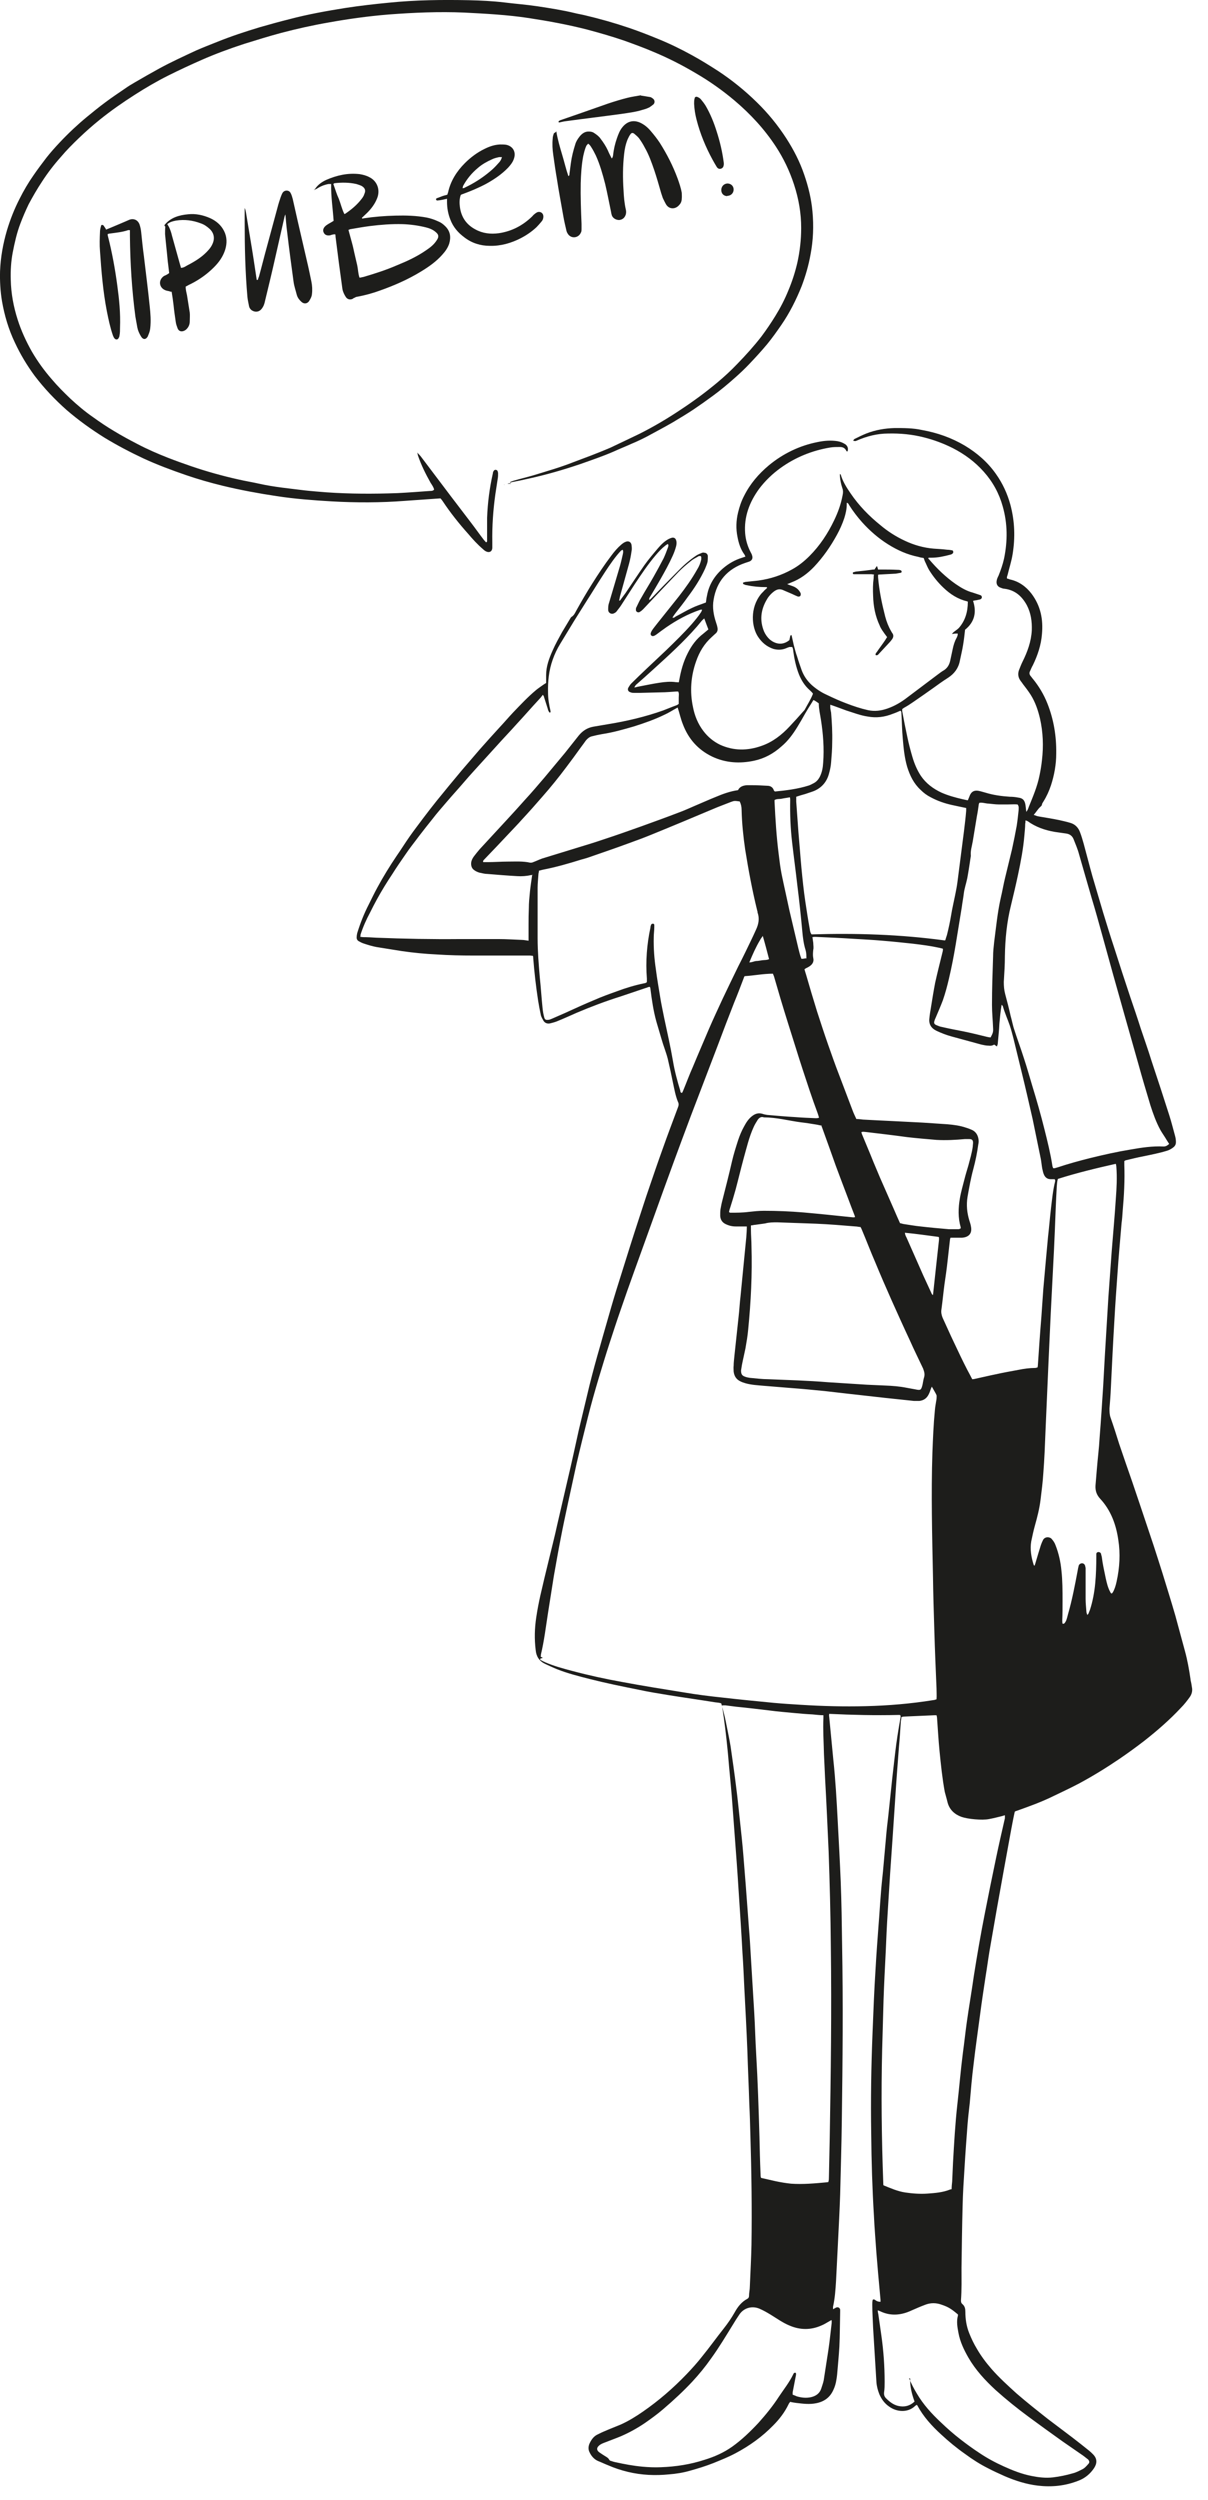 <?xml version="1.0" encoding="UTF-8"?> <svg xmlns="http://www.w3.org/2000/svg" width="44" height="91" viewBox="0 0 44 91" fill="none"> <path d="M28.752 23.549C28.752 23.549 28.662 23.579 28.622 23.599C28.472 23.659 28.322 23.659 28.172 23.619C27.932 23.539 27.752 23.389 27.612 23.179C27.372 22.819 27.312 22.129 27.712 21.629C27.752 21.579 27.802 21.539 27.842 21.489C27.872 21.459 27.912 21.429 27.942 21.399C27.932 21.359 27.902 21.369 27.892 21.369C27.662 21.369 27.432 21.349 27.202 21.299C27.152 21.299 27.113 21.269 27.073 21.259C27.073 21.259 27.062 21.229 27.062 21.219C27.062 21.219 27.062 21.199 27.082 21.199C27.102 21.199 27.132 21.179 27.162 21.179C27.322 21.159 27.482 21.149 27.632 21.129C28.062 21.069 28.462 20.939 28.842 20.729C29.082 20.599 29.293 20.429 29.483 20.239C29.863 19.859 30.152 19.419 30.382 18.939C30.522 18.649 30.632 18.349 30.692 18.019C30.712 17.929 30.712 17.849 30.682 17.769C30.632 17.619 30.602 17.469 30.592 17.319C30.592 17.299 30.592 17.279 30.592 17.249C30.602 17.259 30.612 17.269 30.622 17.269C30.692 17.519 30.832 17.739 30.983 17.959C31.282 18.399 31.652 18.779 32.062 19.109C32.332 19.339 32.632 19.529 32.952 19.679C33.292 19.839 33.642 19.939 34.013 19.969C34.172 19.979 34.342 19.989 34.502 20.009C34.562 20.009 34.622 20.019 34.672 20.029C34.712 20.029 34.722 20.069 34.722 20.099C34.722 20.119 34.702 20.149 34.682 20.159C34.662 20.179 34.632 20.179 34.612 20.189C34.382 20.249 34.162 20.299 33.922 20.299C33.892 20.299 33.862 20.299 33.832 20.299C33.832 20.299 33.832 20.299 33.812 20.309C33.812 20.329 33.822 20.349 33.842 20.359C34.132 20.699 34.452 21.009 34.812 21.259C35.002 21.389 35.202 21.509 35.432 21.569C35.522 21.599 35.612 21.629 35.702 21.659C35.742 21.669 35.763 21.699 35.763 21.739C35.763 21.779 35.732 21.809 35.692 21.819C35.642 21.829 35.602 21.839 35.552 21.849C35.522 21.849 35.482 21.859 35.442 21.869C35.582 22.289 35.492 22.649 35.152 22.919C35.132 23.099 35.112 23.279 35.082 23.459C35.052 23.659 35.002 23.849 34.962 24.049C34.912 24.319 34.762 24.519 34.532 24.669C34.342 24.789 34.163 24.919 33.983 25.049C33.742 25.219 33.502 25.389 33.252 25.559C33.152 25.629 33.042 25.699 32.932 25.759C32.912 25.769 32.892 25.789 32.862 25.809C32.862 25.839 32.862 25.869 32.862 25.889C32.922 26.209 32.982 26.519 33.052 26.839C33.102 27.079 33.163 27.309 33.233 27.549C33.303 27.789 33.403 28.029 33.542 28.239C33.733 28.519 33.992 28.709 34.292 28.849C34.542 28.959 34.802 29.029 35.062 29.089C35.122 29.099 35.182 29.119 35.252 29.129C35.272 29.089 35.282 29.049 35.302 29.009C35.372 28.799 35.492 28.739 35.712 28.799C35.772 28.819 35.832 28.829 35.892 28.849C36.182 28.939 36.482 28.979 36.782 28.999C36.882 28.999 36.982 29.009 37.082 29.029C37.252 29.049 37.322 29.119 37.352 29.299C37.362 29.379 37.372 29.459 37.382 29.549C37.432 29.489 37.452 29.429 37.472 29.369C37.622 28.999 37.782 28.629 37.862 28.229C37.902 28.039 37.932 27.859 37.952 27.669C38.012 27.159 37.992 26.649 37.882 26.159C37.812 25.859 37.712 25.559 37.542 25.289C37.453 25.149 37.352 25.019 37.252 24.889C37.222 24.839 37.182 24.799 37.152 24.749C37.082 24.639 37.072 24.519 37.112 24.399C37.152 24.299 37.192 24.189 37.242 24.089C37.422 23.729 37.562 23.349 37.582 22.939C37.592 22.619 37.552 22.319 37.402 22.029C37.222 21.699 36.972 21.479 36.592 21.429C36.542 21.429 36.492 21.409 36.442 21.389C36.332 21.349 36.282 21.259 36.302 21.139C36.312 21.069 36.342 21.009 36.372 20.949C36.452 20.749 36.523 20.549 36.572 20.329C36.703 19.689 36.702 19.059 36.522 18.429C36.392 17.959 36.162 17.539 35.832 17.169C35.512 16.809 35.132 16.529 34.702 16.309C34.362 16.139 34.012 16.009 33.652 15.919C33.222 15.809 32.792 15.769 32.352 15.779C31.952 15.779 31.562 15.879 31.202 16.039C31.152 16.059 31.152 16.059 31.073 16.039C31.093 16.019 31.102 15.989 31.122 15.979C31.262 15.909 31.402 15.839 31.552 15.779C31.882 15.649 32.232 15.589 32.592 15.579C32.922 15.579 33.252 15.579 33.572 15.649C34.133 15.749 34.652 15.929 35.142 16.219C35.592 16.489 35.982 16.829 36.282 17.259C36.522 17.599 36.692 17.969 36.802 18.369C36.962 18.969 36.982 19.569 36.882 20.179C36.842 20.429 36.762 20.669 36.702 20.919C36.692 20.959 36.662 21.009 36.682 21.059C36.712 21.059 36.752 21.079 36.782 21.089C37.112 21.159 37.373 21.349 37.572 21.609C37.903 22.049 38.002 22.539 37.952 23.079C37.922 23.479 37.792 23.859 37.622 24.209C37.582 24.279 37.552 24.349 37.522 24.419C37.482 24.489 37.492 24.549 37.542 24.609C37.572 24.639 37.592 24.679 37.622 24.709C37.842 24.979 38.022 25.279 38.152 25.609C38.382 26.189 38.482 26.799 38.472 27.429C38.472 27.819 38.402 28.209 38.282 28.579C38.212 28.789 38.122 28.989 38.002 29.179C37.982 29.209 37.962 29.239 37.952 29.279C37.952 29.319 37.922 29.339 37.892 29.369C37.802 29.449 37.742 29.559 37.652 29.659C37.732 29.689 37.782 29.709 37.852 29.719C38.092 29.759 38.342 29.799 38.582 29.849C38.712 29.879 38.852 29.909 38.983 29.949C39.163 29.999 39.282 30.129 39.342 30.299C39.392 30.429 39.432 30.569 39.472 30.709C39.582 31.109 39.682 31.509 39.792 31.899C39.922 32.339 40.052 32.779 40.182 33.219C40.312 33.639 40.442 34.069 40.582 34.489C40.772 35.089 40.972 35.699 41.172 36.299C41.302 36.679 41.432 37.059 41.552 37.439C41.682 37.829 41.822 38.219 41.942 38.609C42.162 39.269 42.382 39.939 42.592 40.599C42.672 40.849 42.732 41.099 42.802 41.349C42.822 41.419 42.832 41.499 42.832 41.569C42.832 41.639 42.812 41.689 42.763 41.739C42.693 41.799 42.612 41.849 42.522 41.879C42.232 41.969 41.922 42.029 41.632 42.089C41.422 42.129 41.222 42.179 41.013 42.229C40.992 42.229 40.972 42.249 40.952 42.259C40.952 42.309 40.952 42.359 40.952 42.399C40.972 42.959 40.942 43.519 40.892 44.079C40.882 44.229 40.872 44.379 40.852 44.519C40.802 45.139 40.742 45.749 40.702 46.369C40.662 46.919 40.622 47.479 40.592 48.029C40.542 48.859 40.502 49.689 40.462 50.519C40.452 50.769 40.432 51.019 40.412 51.259C40.412 51.379 40.412 51.489 40.452 51.599C40.562 51.909 40.663 52.229 40.763 52.549C40.922 53.019 41.082 53.479 41.242 53.939C41.332 54.209 41.422 54.469 41.513 54.739C41.682 55.249 41.852 55.749 42.022 56.259C42.132 56.589 42.232 56.919 42.342 57.259C42.502 57.779 42.662 58.289 42.812 58.809C42.932 59.239 43.042 59.669 43.162 60.099C43.252 60.429 43.312 60.769 43.362 61.109C43.362 61.159 43.382 61.209 43.392 61.269C43.402 61.329 43.412 61.399 43.422 61.459C43.432 61.569 43.402 61.669 43.342 61.759C43.242 61.899 43.133 62.039 43.013 62.159C42.602 62.599 42.152 62.989 41.682 63.359C41.382 63.589 41.082 63.809 40.772 64.019C40.302 64.339 39.812 64.639 39.312 64.909C38.972 65.089 38.622 65.249 38.272 65.419C37.872 65.609 37.452 65.759 37.032 65.909C37.012 65.909 36.982 65.929 36.962 65.939C36.912 66.159 36.872 66.379 36.832 66.589C36.742 67.079 36.652 67.579 36.562 68.069C36.482 68.529 36.392 68.999 36.312 69.459C36.222 69.979 36.133 70.489 36.042 71.009C35.992 71.309 35.952 71.619 35.902 71.919C35.832 72.379 35.762 72.839 35.702 73.299C35.622 73.909 35.532 74.519 35.462 75.129C35.402 75.599 35.362 76.079 35.322 76.549C35.292 76.809 35.262 77.069 35.242 77.319C35.202 77.849 35.162 78.379 35.132 78.899C35.102 79.359 35.072 79.829 35.062 80.289C35.042 81.039 35.032 81.789 35.022 82.539C35.022 82.939 35.032 83.329 35.002 83.729C35.002 83.789 35.012 83.829 35.062 83.869C35.142 83.939 35.162 84.029 35.162 84.139C35.162 84.409 35.202 84.669 35.302 84.919C35.382 85.119 35.472 85.309 35.582 85.489C35.732 85.749 35.912 85.989 36.112 86.219C36.392 86.539 36.712 86.829 37.032 87.119C37.402 87.439 37.782 87.739 38.162 88.039C38.462 88.269 38.762 88.489 39.062 88.719C39.272 88.879 39.472 89.039 39.672 89.199C39.722 89.239 39.762 89.279 39.812 89.329C39.972 89.489 39.962 89.659 39.852 89.829C39.712 90.039 39.522 90.199 39.282 90.289C38.802 90.479 38.312 90.529 37.802 90.469C37.382 90.419 36.972 90.289 36.582 90.119C36.382 90.029 36.182 89.939 35.992 89.839C35.692 89.689 35.412 89.509 35.142 89.309C34.842 89.099 34.552 88.859 34.282 88.609C33.942 88.299 33.632 87.959 33.412 87.549C33.412 87.549 33.412 87.549 33.392 87.529C33.372 87.539 33.352 87.549 33.332 87.569C33.062 87.829 32.652 87.789 32.382 87.589C32.222 87.479 32.112 87.329 32.032 87.149C31.972 86.999 31.932 86.849 31.922 86.689C31.902 86.359 31.882 86.039 31.862 85.709C31.842 85.379 31.822 85.059 31.802 84.729C31.792 84.449 31.772 84.169 31.772 83.889C31.772 83.839 31.772 83.779 31.782 83.729C31.782 83.689 31.832 83.679 31.872 83.709C31.926 83.755 31.992 83.779 32.072 83.779C32.072 83.779 32.072 83.729 32.072 83.709C32.042 83.379 32.013 83.059 31.983 82.729C31.962 82.489 31.942 82.249 31.922 81.999C31.892 81.549 31.852 81.099 31.832 80.649C31.772 79.659 31.742 78.659 31.733 77.669C31.712 76.439 31.732 75.199 31.782 73.969C31.812 73.199 31.842 72.429 31.892 71.649C31.922 71.119 31.962 70.579 32.002 70.049C32.032 69.689 32.052 69.319 32.082 68.959C32.102 68.679 32.132 68.389 32.162 68.109C32.202 67.699 32.232 67.289 32.272 66.879C32.292 66.629 32.322 66.369 32.352 66.119C32.402 65.649 32.452 65.169 32.502 64.699C32.532 64.409 32.572 64.119 32.602 63.829C32.652 63.389 32.722 62.949 32.802 62.509C32.802 62.489 32.802 62.459 32.802 62.439C32.792 62.439 32.782 62.419 32.772 62.419C32.752 62.419 32.732 62.419 32.712 62.419C31.882 62.439 31.042 62.419 30.202 62.379C30.202 62.419 30.192 62.449 30.202 62.479C30.252 62.999 30.302 63.519 30.352 64.039C30.432 64.779 30.473 65.519 30.512 66.259C30.552 66.999 30.592 67.739 30.622 68.479C30.652 69.239 30.662 69.989 30.672 70.749C30.712 72.899 30.692 75.049 30.662 77.189C30.652 78.079 30.622 78.979 30.602 79.869C30.582 80.459 30.552 81.039 30.522 81.629C30.502 82.099 30.472 82.559 30.452 83.019C30.432 83.339 30.412 83.649 30.342 83.959C30.342 83.979 30.342 84.009 30.342 84.049C30.382 84.029 30.412 84.009 30.452 83.989C30.522 83.959 30.582 83.989 30.602 84.059C30.602 84.089 30.602 84.119 30.602 84.149C30.592 84.569 30.593 84.999 30.573 85.419C30.552 85.749 30.522 86.079 30.492 86.419C30.472 86.609 30.442 86.799 30.362 86.969C30.242 87.249 30.032 87.409 29.733 87.469C29.492 87.519 29.252 87.489 29.002 87.459C28.932 87.449 28.852 87.439 28.782 87.419C28.762 87.449 28.732 87.479 28.722 87.509C28.582 87.799 28.392 88.049 28.162 88.279C27.762 88.689 27.302 89.019 26.793 89.289C26.532 89.429 26.253 89.539 25.983 89.649C25.703 89.759 25.412 89.849 25.122 89.929C24.882 89.999 24.622 90.039 24.372 90.059C23.872 90.109 23.372 90.089 22.872 89.969C22.622 89.909 22.382 89.829 22.152 89.729C22.022 89.679 21.902 89.619 21.772 89.569C21.622 89.499 21.522 89.369 21.462 89.229C21.422 89.139 21.432 89.029 21.472 88.939C21.532 88.809 21.612 88.689 21.742 88.619C21.842 88.569 21.942 88.519 22.043 88.479C22.223 88.399 22.412 88.329 22.602 88.249C22.892 88.119 23.152 87.959 23.412 87.779C23.992 87.379 24.523 86.919 25.012 86.409C25.212 86.199 25.402 85.989 25.573 85.769C25.843 85.439 26.092 85.089 26.362 84.749C26.512 84.559 26.642 84.369 26.762 84.159C26.872 83.959 27.012 83.779 27.222 83.669C27.262 83.649 27.282 83.609 27.282 83.569C27.282 83.449 27.312 83.339 27.312 83.219C27.332 82.709 27.362 82.209 27.372 81.699C27.392 80.369 27.372 79.039 27.332 77.719C27.322 77.339 27.312 76.969 27.293 76.589C27.273 75.939 27.242 75.289 27.222 74.639C27.192 73.879 27.152 73.129 27.112 72.369C27.092 71.939 27.073 71.499 27.043 71.069C27.003 70.309 26.952 69.559 26.902 68.799C26.862 68.139 26.812 67.479 26.762 66.819C26.723 66.329 26.692 65.839 26.652 65.349C26.632 65.089 26.602 64.829 26.582 64.579C26.552 64.289 26.532 63.989 26.502 63.699C26.452 63.189 26.392 62.679 26.312 62.169C26.312 62.109 26.282 62.059 26.272 61.999C26.202 61.969 26.122 61.969 26.052 61.959C25.492 61.869 24.922 61.789 24.362 61.699C23.992 61.639 23.622 61.579 23.252 61.499C22.652 61.379 22.062 61.259 21.472 61.109C21.082 61.009 20.682 60.909 20.302 60.759C20.152 60.699 20.002 60.629 19.852 60.559C19.642 60.459 19.532 60.289 19.512 60.059C19.462 59.659 19.472 59.269 19.532 58.869C19.572 58.599 19.622 58.339 19.682 58.069C19.782 57.639 19.882 57.209 19.992 56.769C20.092 56.349 20.203 55.929 20.293 55.509C20.422 54.949 20.552 54.389 20.682 53.829C20.822 53.239 20.952 52.639 21.082 52.049C21.212 51.499 21.342 50.959 21.472 50.419C21.592 49.939 21.722 49.459 21.862 48.979C21.992 48.509 22.133 48.039 22.262 47.579C22.383 47.159 22.512 46.749 22.642 46.339C22.842 45.699 23.042 45.059 23.252 44.419C23.382 44.029 23.502 43.639 23.642 43.239C23.802 42.769 23.962 42.299 24.132 41.829C24.312 41.319 24.502 40.819 24.692 40.309C24.722 40.239 24.732 40.169 24.692 40.099C24.602 39.879 24.562 39.639 24.512 39.409C24.453 39.119 24.392 38.829 24.323 38.539C24.262 38.299 24.162 38.059 24.092 37.809C24.032 37.609 23.972 37.399 23.912 37.199C23.802 36.809 23.742 36.399 23.692 35.999C23.692 35.969 23.682 35.949 23.672 35.919C23.632 35.919 23.602 35.929 23.582 35.939C23.252 36.049 22.932 36.159 22.602 36.269C22.062 36.439 21.532 36.639 21.012 36.859C20.762 36.969 20.522 37.079 20.272 37.179C20.192 37.209 20.112 37.229 20.032 37.249C19.922 37.269 19.832 37.229 19.782 37.129C19.752 37.079 19.722 37.019 19.702 36.959C19.662 36.779 19.632 36.609 19.602 36.429C19.522 35.909 19.462 35.389 19.422 34.869C19.422 34.839 19.422 34.819 19.412 34.789C19.372 34.789 19.342 34.779 19.302 34.779C18.622 34.779 17.942 34.779 17.252 34.779C16.802 34.779 16.352 34.769 15.902 34.739C15.482 34.719 15.072 34.679 14.652 34.619C14.342 34.569 14.022 34.519 13.712 34.469C13.552 34.439 13.392 34.389 13.242 34.339C13.182 34.319 13.123 34.289 13.072 34.259C13.012 34.229 12.982 34.169 12.992 34.099C12.992 34.049 13.002 34.009 13.012 33.959C13.123 33.599 13.262 33.249 13.432 32.919C13.532 32.719 13.632 32.509 13.742 32.309C13.952 31.919 14.192 31.529 14.442 31.159C14.602 30.929 14.752 30.689 14.912 30.459C15.072 30.229 15.252 29.999 15.422 29.769C15.582 29.559 15.742 29.349 15.912 29.139C16.202 28.779 16.502 28.419 16.802 28.059C17.022 27.799 17.252 27.539 17.472 27.279C17.712 27.009 17.952 26.739 18.192 26.479C18.362 26.299 18.522 26.109 18.692 25.929C18.962 25.649 19.222 25.369 19.522 25.119C19.592 25.059 19.672 25.009 19.752 24.949C19.792 24.919 19.842 24.889 19.892 24.859C19.892 24.759 19.892 24.669 19.892 24.569C19.892 24.249 20.002 23.959 20.132 23.669C20.232 23.439 20.352 23.229 20.472 23.009C20.572 22.839 20.672 22.679 20.772 22.509C20.782 22.489 20.802 22.459 20.823 22.449C20.902 22.399 20.942 22.319 20.983 22.239C21.172 21.899 21.363 21.569 21.573 21.239C21.793 20.889 22.012 20.559 22.262 20.229C22.372 20.079 22.492 19.939 22.632 19.819C22.682 19.779 22.733 19.739 22.793 19.719C22.883 19.679 22.982 19.719 23.002 19.829C23.012 19.909 23.022 19.989 23.002 20.069C22.982 20.219 22.952 20.369 22.912 20.519C22.802 20.919 22.692 21.309 22.582 21.709C22.572 21.759 22.562 21.809 22.552 21.859C22.572 21.859 22.582 21.859 22.582 21.859C22.652 21.769 22.712 21.679 22.782 21.589C23.012 21.249 23.242 20.899 23.472 20.569C23.622 20.359 23.792 20.159 23.962 19.959C24.072 19.829 24.202 19.699 24.352 19.619C24.392 19.599 24.442 19.579 24.483 19.569C24.562 19.559 24.612 19.599 24.632 19.679C24.652 19.749 24.642 19.829 24.622 19.899C24.592 20.009 24.552 20.119 24.502 20.229C24.372 20.519 24.212 20.809 24.052 21.089C23.922 21.319 23.782 21.549 23.652 21.769C23.652 21.789 23.642 21.809 23.652 21.839C23.682 21.819 23.703 21.799 23.733 21.769C24.032 21.459 24.332 21.149 24.642 20.839C24.862 20.609 25.092 20.399 25.362 20.219C25.422 20.179 25.503 20.149 25.573 20.119C25.602 20.109 25.632 20.109 25.662 20.119C25.722 20.119 25.772 20.169 25.782 20.229C25.782 20.299 25.782 20.379 25.772 20.449C25.752 20.539 25.712 20.619 25.682 20.699C25.512 21.069 25.293 21.409 25.043 21.739C24.902 21.939 24.752 22.129 24.602 22.319C24.562 22.369 24.532 22.419 24.492 22.479C24.552 22.499 24.582 22.459 24.612 22.439C24.812 22.339 25.002 22.219 25.202 22.129C25.362 22.049 25.532 21.999 25.712 21.929C25.722 21.849 25.732 21.759 25.752 21.679C25.822 21.279 26.032 20.949 26.332 20.689C26.542 20.509 26.772 20.379 27.032 20.299C27.072 20.289 27.112 20.269 27.152 20.259C27.132 20.229 27.132 20.199 27.112 20.179C26.972 19.989 26.902 19.759 26.862 19.539C26.802 19.249 26.812 18.949 26.882 18.659C26.932 18.449 27.002 18.239 27.102 18.049C27.322 17.609 27.632 17.249 28.002 16.939C28.522 16.509 29.122 16.219 29.782 16.089C30.022 16.039 30.262 16.019 30.512 16.059C30.622 16.079 30.712 16.119 30.802 16.179C30.882 16.249 30.902 16.329 30.872 16.429C30.852 16.429 30.832 16.429 30.832 16.419C30.782 16.309 30.702 16.269 30.592 16.269C30.472 16.269 30.352 16.269 30.233 16.289C29.573 16.399 28.962 16.649 28.422 17.039C28.132 17.249 27.872 17.499 27.652 17.789C27.302 18.269 27.092 18.809 27.142 19.419C27.162 19.659 27.232 19.889 27.342 20.099C27.362 20.139 27.382 20.169 27.392 20.209C27.432 20.319 27.392 20.399 27.293 20.439C27.242 20.459 27.192 20.469 27.142 20.489C26.492 20.709 26.102 21.159 25.992 21.829C25.942 22.109 25.992 22.389 26.082 22.659C26.102 22.719 26.122 22.779 26.132 22.839C26.152 22.929 26.132 23.009 26.052 23.069C26.012 23.109 25.972 23.139 25.932 23.179C25.652 23.429 25.472 23.729 25.352 24.079C25.162 24.619 25.122 25.179 25.242 25.739C25.302 26.049 25.422 26.349 25.622 26.609C25.782 26.819 25.983 26.989 26.233 27.109C26.723 27.329 27.223 27.329 27.733 27.149C28.142 27.009 28.473 26.749 28.762 26.439C28.933 26.259 29.102 26.069 29.262 25.889C29.282 25.869 29.302 25.849 29.312 25.829C29.412 25.639 29.532 25.459 29.612 25.249C29.582 25.199 29.532 25.159 29.492 25.119C29.312 24.959 29.192 24.769 29.102 24.549C28.992 24.269 28.932 23.979 28.892 23.689C28.892 23.649 28.882 23.619 28.872 23.579C28.872 23.579 28.872 23.579 28.852 23.549H28.752ZM33.942 50.469C33.942 50.469 33.912 50.529 33.902 50.559C33.882 50.619 33.862 50.679 33.832 50.739C33.762 50.889 33.652 50.969 33.492 50.989C33.422 50.989 33.352 50.989 33.282 50.989C32.932 50.949 32.592 50.919 32.242 50.879C31.792 50.829 31.352 50.779 30.902 50.729C30.612 50.699 30.322 50.659 30.032 50.629C29.622 50.589 29.212 50.549 28.802 50.519C28.472 50.489 28.152 50.469 27.823 50.439C27.602 50.419 27.382 50.409 27.162 50.349C27.092 50.329 27.032 50.309 26.972 50.279C26.822 50.209 26.742 50.089 26.722 49.919C26.722 49.849 26.712 49.779 26.722 49.709C26.722 49.579 26.742 49.459 26.752 49.329C26.802 48.859 26.852 48.389 26.902 47.929C26.932 47.679 26.942 47.429 26.972 47.189C27.012 46.779 27.052 46.369 27.092 45.959C27.122 45.649 27.152 45.349 27.182 45.039C27.192 44.909 27.202 44.779 27.202 44.639C27.162 44.639 27.122 44.639 27.082 44.639C26.982 44.639 26.892 44.639 26.793 44.639C26.663 44.639 26.542 44.609 26.422 44.549C26.302 44.489 26.242 44.389 26.233 44.259C26.233 44.179 26.232 44.099 26.242 44.019C26.262 43.909 26.282 43.799 26.312 43.689C26.432 43.219 26.552 42.749 26.662 42.269C26.722 42.009 26.802 41.759 26.882 41.509C26.942 41.329 27.012 41.159 27.102 40.999C27.182 40.849 27.272 40.709 27.412 40.609C27.522 40.529 27.632 40.499 27.772 40.539C27.822 40.559 27.882 40.569 27.942 40.579C28.282 40.609 28.622 40.639 28.972 40.659C29.222 40.679 29.472 40.689 29.712 40.699C29.752 40.699 29.792 40.699 29.832 40.679C29.812 40.619 29.802 40.569 29.782 40.519C29.682 40.249 29.582 39.969 29.492 39.699C29.322 39.189 29.152 38.679 28.992 38.159C28.802 37.559 28.612 36.959 28.432 36.359C28.352 36.089 28.272 35.809 28.192 35.539C28.182 35.509 28.162 35.469 28.152 35.439C27.802 35.439 27.462 35.509 27.122 35.529C27.102 35.559 27.092 35.589 27.082 35.619C26.972 35.909 26.862 36.199 26.742 36.489C26.542 36.999 26.342 37.519 26.152 38.029C25.952 38.549 25.752 39.079 25.552 39.599C25.422 39.939 25.292 40.279 25.162 40.619C24.962 41.159 24.752 41.709 24.552 42.259C24.422 42.619 24.292 42.969 24.162 43.329C24.002 43.779 23.832 44.239 23.672 44.689C23.482 45.219 23.292 45.739 23.102 46.269C22.932 46.739 22.762 47.219 22.602 47.689C22.462 48.089 22.332 48.489 22.202 48.889C22.062 49.319 21.932 49.749 21.802 50.179C21.662 50.649 21.532 51.109 21.412 51.589C21.272 52.149 21.132 52.709 21.002 53.269C20.892 53.759 20.792 54.249 20.682 54.739C20.592 55.159 20.502 55.579 20.422 55.999C20.332 56.459 20.252 56.919 20.172 57.369C20.102 57.809 20.032 58.259 19.962 58.699C19.882 59.209 19.822 59.719 19.702 60.219C19.702 60.239 19.702 60.269 19.692 60.299C19.722 60.309 19.752 60.329 19.772 60.339C19.742 60.349 19.702 60.359 19.672 60.379C19.672 60.399 19.682 60.409 19.692 60.419C19.742 60.449 19.792 60.469 19.852 60.499C20.172 60.639 20.512 60.729 20.852 60.819C21.452 60.979 22.052 61.109 22.662 61.219C23.412 61.359 24.162 61.479 24.912 61.599C25.382 61.679 25.862 61.739 26.342 61.789C26.952 61.859 27.572 61.919 28.192 61.979C28.522 62.009 28.842 62.029 29.172 62.049C29.962 62.099 30.742 62.119 31.532 62.099C32.362 62.079 33.182 62.009 33.992 61.879C34.032 61.879 34.072 61.859 34.112 61.849C34.122 61.719 34.112 61.589 34.112 61.459C34.082 60.759 34.052 60.049 34.032 59.349C34.012 58.699 33.992 58.059 33.983 57.409C33.953 55.899 33.912 54.379 33.962 52.869C33.982 52.359 34.002 51.839 34.052 51.329C34.062 51.189 34.092 51.059 34.112 50.919C34.112 50.869 34.122 50.819 34.112 50.779C34.072 50.689 34.012 50.599 33.952 50.489L33.942 50.469ZM34.622 45.049C34.622 45.049 34.602 45.099 34.602 45.119C34.572 45.379 34.542 45.649 34.513 45.909C34.483 46.189 34.442 46.469 34.402 46.739C34.362 47.039 34.333 47.349 34.292 47.649C34.273 47.759 34.292 47.859 34.332 47.959C34.472 48.259 34.602 48.559 34.742 48.849C34.902 49.189 35.062 49.529 35.233 49.859C35.292 49.969 35.352 50.079 35.412 50.199C35.462 50.199 35.502 50.189 35.542 50.179C35.782 50.129 36.022 50.069 36.272 50.019C36.542 49.959 36.822 49.909 37.092 49.859C37.292 49.819 37.502 49.789 37.702 49.789C37.732 49.789 37.763 49.779 37.792 49.769C37.792 49.749 37.802 49.729 37.802 49.709C37.842 49.109 37.882 48.519 37.932 47.919C37.952 47.579 37.982 47.239 38.002 46.909C38.032 46.569 38.062 46.239 38.092 45.899C38.122 45.609 38.142 45.319 38.172 45.029C38.212 44.679 38.242 44.319 38.282 43.969C38.322 43.639 38.352 43.319 38.432 42.999C38.432 42.979 38.442 42.949 38.412 42.919C38.372 42.919 38.322 42.919 38.272 42.919C38.162 42.919 38.082 42.869 38.032 42.769C37.992 42.689 37.982 42.609 37.962 42.529C37.942 42.419 37.932 42.299 37.912 42.189C37.812 41.699 37.712 41.219 37.612 40.729C37.482 40.159 37.352 39.589 37.212 39.019C37.112 38.609 37.012 38.199 36.912 37.789C36.872 37.639 36.832 37.479 36.782 37.329C36.702 37.099 36.602 36.879 36.532 36.639C36.532 36.619 36.513 36.599 36.483 36.569C36.443 36.809 36.422 37.029 36.402 37.249C36.392 37.499 36.362 37.749 36.342 37.989C36.342 38.019 36.322 38.049 36.312 38.089C36.272 38.059 36.242 38.039 36.212 38.019C36.152 38.059 36.083 38.069 36.013 38.059C35.922 38.059 35.832 38.039 35.742 38.019C35.372 37.919 35.012 37.819 34.642 37.719C34.462 37.669 34.282 37.599 34.112 37.519C33.922 37.429 33.822 37.279 33.852 37.059C33.862 36.939 33.882 36.829 33.902 36.709C33.952 36.399 34.002 36.079 34.062 35.769C34.142 35.409 34.233 35.049 34.322 34.689C34.333 34.639 34.352 34.589 34.342 34.529C34.302 34.519 34.262 34.509 34.222 34.499C33.902 34.429 33.593 34.389 33.263 34.349C32.892 34.309 32.512 34.269 32.142 34.239C31.792 34.209 31.432 34.189 31.082 34.169C30.622 34.139 30.162 34.119 29.702 34.099C29.662 34.099 29.632 34.099 29.592 34.109C29.602 34.189 29.612 34.249 29.622 34.319C29.622 34.399 29.642 34.489 29.622 34.569C29.612 34.669 29.602 34.769 29.622 34.869C29.652 34.989 29.602 35.089 29.502 35.159C29.462 35.189 29.422 35.209 29.382 35.229C29.352 35.239 29.332 35.259 29.302 35.279C29.322 35.349 29.342 35.419 29.362 35.479C29.492 35.929 29.622 36.369 29.762 36.819C29.892 37.219 30.022 37.619 30.162 38.019C30.292 38.389 30.422 38.759 30.562 39.119C30.722 39.549 30.892 39.979 31.052 40.409C31.092 40.519 31.142 40.619 31.192 40.729C31.282 40.729 31.352 40.739 31.432 40.749C32.152 40.789 32.882 40.819 33.602 40.859C33.902 40.879 34.202 40.899 34.502 40.919C34.742 40.939 34.972 40.969 35.202 41.049C35.272 41.069 35.342 41.099 35.412 41.129C35.532 41.189 35.602 41.289 35.632 41.419C35.652 41.499 35.652 41.579 35.632 41.659C35.592 41.959 35.532 42.249 35.452 42.549C35.362 42.879 35.302 43.219 35.242 43.559C35.192 43.859 35.222 44.149 35.312 44.439C35.332 44.499 35.352 44.559 35.362 44.619C35.422 44.879 35.303 45.029 35.042 45.049C34.943 45.049 34.842 45.049 34.742 45.049C34.692 45.049 34.652 45.049 34.592 45.049H34.622ZM30.172 79.409C30.192 79.359 30.192 79.299 30.192 79.249C30.202 78.769 30.212 78.289 30.222 77.809C30.262 75.489 30.293 73.179 30.262 70.859C30.253 69.699 30.222 68.539 30.182 67.389C30.142 66.499 30.102 65.599 30.052 64.709C30.042 64.419 30.023 64.139 30.012 63.849C30.003 63.409 29.972 62.969 29.992 62.529C29.992 62.499 29.992 62.469 29.992 62.429C29.852 62.429 29.722 62.409 29.592 62.399C29.372 62.389 29.152 62.369 28.932 62.349C28.642 62.319 28.342 62.299 28.052 62.259C27.632 62.209 27.222 62.159 26.812 62.119C26.682 62.099 26.552 62.089 26.422 62.069C26.382 62.069 26.352 62.069 26.302 62.069C26.302 62.119 26.312 62.149 26.323 62.189C26.363 62.339 26.402 62.489 26.432 62.639C26.492 62.949 26.562 63.259 26.612 63.569C26.682 64.059 26.752 64.539 26.812 65.029C26.872 65.479 26.912 65.919 26.962 66.369C27.002 66.739 27.043 67.119 27.073 67.489C27.102 67.859 27.132 68.229 27.162 68.599C27.202 69.139 27.242 69.679 27.282 70.209C27.312 70.559 27.332 70.919 27.352 71.269C27.392 71.929 27.432 72.589 27.472 73.249C27.502 73.749 27.512 74.249 27.543 74.759C27.602 75.759 27.632 76.759 27.662 77.759C27.672 78.209 27.682 78.669 27.702 79.119C27.702 79.169 27.702 79.229 27.722 79.269C27.902 79.309 28.072 79.349 28.252 79.389C28.442 79.429 28.622 79.459 28.812 79.479C29.242 79.509 29.682 79.469 30.112 79.429C30.142 79.429 30.162 79.419 30.192 79.409H30.172ZM34.662 79.679C34.662 79.579 34.672 79.489 34.682 79.399C34.692 79.169 34.702 78.949 34.712 78.719C34.752 78.009 34.792 77.289 34.872 76.579C34.942 75.959 34.992 75.339 35.072 74.719C35.123 74.349 35.162 73.979 35.212 73.619C35.292 73.049 35.392 72.479 35.472 71.909C35.592 71.149 35.722 70.399 35.872 69.639C36.002 68.969 36.142 68.289 36.282 67.619C36.382 67.139 36.492 66.659 36.602 66.179C36.602 66.149 36.602 66.109 36.602 66.069C36.562 66.079 36.532 66.089 36.502 66.099C36.342 66.139 36.182 66.179 36.022 66.209C35.772 66.259 35.252 66.209 35.022 66.129C34.772 66.039 34.583 65.869 34.513 65.599C34.483 65.469 34.442 65.339 34.412 65.219C34.322 64.729 34.272 64.239 34.222 63.739C34.182 63.339 34.162 62.949 34.132 62.549C34.132 62.509 34.122 62.469 34.112 62.429C34.082 62.429 34.062 62.429 34.042 62.429C33.663 62.449 33.292 62.459 32.912 62.479C32.892 62.479 32.862 62.489 32.832 62.499C32.832 62.549 32.822 62.599 32.812 62.649C32.792 62.969 32.772 63.279 32.742 63.599C32.692 64.249 32.642 64.899 32.602 65.549C32.572 65.989 32.542 66.439 32.513 66.879C32.483 67.319 32.452 67.759 32.422 68.189C32.392 68.669 32.362 69.149 32.332 69.629C32.302 70.089 32.282 70.549 32.263 71.009C32.233 71.609 32.202 72.199 32.182 72.799C32.162 73.399 32.152 73.999 32.132 74.589C32.092 76.209 32.112 77.829 32.172 79.449C32.172 79.489 32.172 79.519 32.182 79.539C32.452 79.649 32.702 79.759 32.972 79.799C33.242 79.839 33.523 79.859 33.792 79.839C34.062 79.819 34.342 79.799 34.612 79.689L34.662 79.679ZM26.932 29.169C26.772 29.149 26.752 29.139 26.622 29.189C26.462 29.249 26.292 29.319 26.132 29.379C25.722 29.549 25.302 29.729 24.892 29.899C24.502 30.059 24.102 30.229 23.702 30.389C23.432 30.499 23.162 30.599 22.882 30.699C22.422 30.869 21.952 31.029 21.492 31.189C21.382 31.229 21.272 31.259 21.162 31.289C20.712 31.429 20.262 31.559 19.802 31.649C19.742 31.659 19.692 31.679 19.632 31.689C19.632 31.739 19.612 31.779 19.612 31.819C19.602 31.979 19.582 32.149 19.582 32.309C19.582 32.919 19.582 33.539 19.582 34.149C19.582 34.629 19.622 35.099 19.662 35.579C19.702 35.949 19.723 36.319 19.762 36.689C19.773 36.809 19.793 36.919 19.823 37.029C19.843 37.109 19.882 37.129 19.962 37.119C20.012 37.119 20.052 37.099 20.102 37.079C20.262 37.009 20.422 36.939 20.582 36.869C20.932 36.709 21.282 36.549 21.642 36.399C21.912 36.279 22.192 36.179 22.472 36.079C22.792 35.959 23.122 35.859 23.462 35.789C23.492 35.789 23.532 35.769 23.552 35.759C23.552 35.739 23.562 35.739 23.562 35.729C23.562 35.689 23.562 35.659 23.562 35.619C23.512 34.989 23.562 34.369 23.692 33.759C23.692 33.719 23.702 33.689 23.722 33.649C23.722 33.629 23.762 33.619 23.793 33.619C23.802 33.619 23.832 33.639 23.832 33.659C23.832 33.689 23.832 33.719 23.832 33.749C23.832 33.869 23.812 33.989 23.812 34.109C23.802 34.509 23.832 34.899 23.892 35.299C23.932 35.619 23.992 35.949 24.043 36.269C24.082 36.529 24.142 36.789 24.192 37.049C24.302 37.569 24.422 38.089 24.512 38.619C24.573 38.989 24.672 39.349 24.782 39.709C24.782 39.739 24.782 39.769 24.842 39.779C24.852 39.759 24.872 39.729 24.882 39.699C25.002 39.409 25.112 39.109 25.242 38.819C25.432 38.359 25.633 37.899 25.823 37.449C25.983 37.079 26.152 36.719 26.323 36.349C26.512 35.949 26.702 35.559 26.892 35.169C26.982 34.989 27.072 34.819 27.152 34.649C27.282 34.379 27.412 34.119 27.532 33.849C27.632 33.639 27.672 33.429 27.592 33.209C27.592 33.189 27.592 33.169 27.582 33.149C27.402 32.419 27.262 31.669 27.142 30.919C27.072 30.439 27.023 29.959 27.012 29.479C27.012 29.369 26.992 29.269 26.942 29.169H26.932ZM19.422 31.849C19.422 31.849 19.362 31.849 19.342 31.849C19.172 31.889 19.002 31.899 18.842 31.889C18.482 31.869 18.112 31.839 17.752 31.809C17.652 31.809 17.552 31.779 17.452 31.759C17.392 31.739 17.322 31.709 17.272 31.669C17.182 31.609 17.152 31.509 17.162 31.399C17.172 31.309 17.212 31.239 17.262 31.169C17.332 31.079 17.402 30.989 17.472 30.909C17.792 30.559 18.122 30.209 18.442 29.859C18.672 29.609 18.912 29.349 19.132 29.099C19.372 28.839 19.602 28.569 19.832 28.299C20.082 27.999 20.332 27.699 20.582 27.399C20.752 27.189 20.912 26.979 21.082 26.769C21.222 26.599 21.392 26.489 21.612 26.449C21.792 26.419 21.962 26.389 22.142 26.359C22.822 26.249 23.502 26.089 24.152 25.859C24.312 25.799 24.472 25.729 24.642 25.669C24.672 25.659 24.692 25.639 24.722 25.619C24.722 25.539 24.722 25.469 24.722 25.389C24.722 25.319 24.742 25.239 24.702 25.169C24.682 25.169 24.662 25.169 24.632 25.169C24.452 25.179 24.262 25.199 24.082 25.199C23.822 25.209 23.562 25.209 23.302 25.219C23.242 25.219 23.172 25.219 23.112 25.219C23.062 25.219 23.012 25.219 22.972 25.199C22.882 25.179 22.842 25.099 22.892 25.019C22.922 24.969 22.952 24.919 22.992 24.879C23.182 24.689 23.372 24.509 23.562 24.329C23.792 24.109 24.032 23.889 24.262 23.669C24.582 23.359 24.912 23.039 25.202 22.709C25.322 22.569 25.442 22.429 25.543 22.269C25.552 22.249 25.562 22.229 25.573 22.189C25.532 22.189 25.512 22.189 25.492 22.199C25.052 22.349 24.652 22.569 24.272 22.829C24.142 22.919 24.022 23.009 23.902 23.099C23.872 23.119 23.842 23.139 23.802 23.149C23.742 23.169 23.682 23.109 23.702 23.049C23.712 23.009 23.732 22.969 23.752 22.939C23.812 22.849 23.882 22.769 23.942 22.689C24.202 22.359 24.473 22.029 24.733 21.699C24.973 21.389 25.202 21.069 25.392 20.729C25.462 20.619 25.512 20.499 25.543 20.359C25.543 20.329 25.543 20.309 25.543 20.279C25.543 20.249 25.512 20.229 25.483 20.239C25.462 20.239 25.442 20.239 25.422 20.259C25.332 20.309 25.232 20.359 25.152 20.429C25.002 20.549 24.862 20.669 24.722 20.809C24.452 21.089 24.182 21.379 23.912 21.659C23.752 21.829 23.582 22.009 23.422 22.179C23.382 22.219 23.343 22.249 23.293 22.279C23.233 22.309 23.152 22.259 23.162 22.189C23.162 22.159 23.162 22.129 23.182 22.099C23.242 21.979 23.292 21.859 23.362 21.749C23.502 21.499 23.662 21.249 23.802 20.999C23.932 20.769 24.052 20.549 24.172 20.319C24.232 20.189 24.282 20.059 24.332 19.919C24.342 19.879 24.363 19.839 24.323 19.799C24.293 19.819 24.253 19.839 24.233 19.859C24.102 19.959 23.992 20.079 23.882 20.209C23.602 20.539 23.362 20.899 23.122 21.259C22.962 21.509 22.792 21.769 22.632 22.019C22.582 22.099 22.522 22.169 22.462 22.249C22.442 22.279 22.412 22.299 22.372 22.319C22.262 22.379 22.152 22.299 22.152 22.199C22.152 22.119 22.152 22.029 22.182 21.949C22.312 21.499 22.452 21.049 22.582 20.599C22.622 20.459 22.652 20.319 22.682 20.189C22.692 20.139 22.712 20.079 22.682 20.009C22.662 20.019 22.642 20.029 22.622 20.039C22.572 20.089 22.522 20.149 22.472 20.209C22.262 20.469 22.082 20.749 21.902 21.029C21.732 21.289 21.572 21.559 21.402 21.819C21.242 22.079 21.072 22.339 20.912 22.599C20.742 22.879 20.572 23.159 20.402 23.439C20.292 23.619 20.202 23.809 20.132 24.009C19.992 24.399 19.952 24.799 19.962 25.209C19.962 25.439 20.002 25.659 20.052 25.879C20.052 25.909 20.062 25.929 20.022 25.939C19.982 25.899 19.962 25.849 19.952 25.799C19.902 25.649 19.862 25.509 19.812 25.359C19.812 25.339 19.792 25.319 19.772 25.289C19.722 25.359 19.672 25.419 19.622 25.469C19.352 25.759 19.093 26.059 18.823 26.349C18.573 26.629 18.312 26.899 18.062 27.179C17.862 27.399 17.662 27.619 17.462 27.839C17.292 28.029 17.122 28.209 16.952 28.409C16.722 28.679 16.482 28.939 16.252 29.209C16.082 29.409 15.912 29.599 15.752 29.809C15.592 30.009 15.432 30.209 15.272 30.419C15.102 30.649 14.922 30.869 14.762 31.109C14.602 31.339 14.443 31.569 14.293 31.809C14.092 32.109 13.902 32.419 13.732 32.729C13.643 32.889 13.562 33.049 13.482 33.209C13.342 33.469 13.222 33.739 13.132 34.019C13.132 34.039 13.132 34.069 13.122 34.099C13.162 34.099 13.192 34.109 13.222 34.109C13.382 34.109 13.542 34.119 13.702 34.129C14.712 34.169 15.732 34.189 16.752 34.179C17.222 34.179 17.692 34.179 18.162 34.179C18.442 34.179 18.722 34.199 19.002 34.209C19.082 34.209 19.162 34.229 19.252 34.239C19.252 34.039 19.252 33.839 19.252 33.649C19.252 33.449 19.253 33.259 19.262 33.059C19.262 32.859 19.282 32.659 19.302 32.459C19.322 32.269 19.352 32.069 19.382 31.859L19.422 31.849ZM42.582 41.629C42.582 41.629 42.522 41.539 42.492 41.489C42.422 41.369 42.342 41.259 42.272 41.139C42.112 40.849 42.002 40.539 41.902 40.229C41.752 39.729 41.602 39.229 41.462 38.719C41.292 38.119 41.122 37.519 40.952 36.919C40.822 36.449 40.682 35.969 40.552 35.499C40.422 35.029 40.292 34.559 40.162 34.089C40.032 33.619 39.903 33.149 39.763 32.689C39.612 32.159 39.452 31.619 39.302 31.089C39.252 30.899 39.172 30.719 39.102 30.539C39.052 30.419 38.962 30.359 38.842 30.339C38.702 30.319 38.562 30.299 38.422 30.279C38.062 30.219 37.722 30.099 37.432 29.889C37.412 29.879 37.392 29.869 37.352 29.859C37.352 29.909 37.352 29.949 37.342 29.979C37.342 30.119 37.322 30.269 37.312 30.409C37.272 30.889 37.182 31.359 37.082 31.829C37.002 32.209 36.913 32.579 36.822 32.959C36.672 33.559 36.612 34.179 36.602 34.799C36.602 35.109 36.582 35.419 36.562 35.739C36.562 35.889 36.572 36.029 36.612 36.179C36.682 36.439 36.752 36.709 36.812 36.979C36.852 37.119 36.882 37.269 36.922 37.409C37.042 37.789 37.182 38.159 37.302 38.539C37.412 38.869 37.502 39.199 37.602 39.529C37.762 40.049 37.913 40.579 38.042 41.099C38.153 41.539 38.262 41.979 38.332 42.429C38.332 42.459 38.352 42.489 38.362 42.519C38.422 42.529 38.472 42.499 38.522 42.489C38.912 42.359 39.312 42.249 39.712 42.149C40.202 42.029 40.692 41.919 41.182 41.839C41.582 41.769 41.972 41.709 42.382 41.729C42.462 41.729 42.512 41.699 42.582 41.639V41.629ZM34.432 34.219C34.452 34.149 34.472 34.089 34.492 34.029C34.552 33.789 34.602 33.559 34.642 33.319C34.682 33.069 34.742 32.819 34.792 32.569C34.822 32.419 34.852 32.269 34.872 32.119C34.952 31.499 35.032 30.869 35.112 30.249C35.142 29.999 35.172 29.759 35.192 29.509C35.192 29.479 35.192 29.439 35.192 29.409C35.012 29.369 34.842 29.339 34.672 29.299C34.402 29.239 34.142 29.149 33.902 29.019C33.762 28.949 33.642 28.859 33.532 28.749C33.282 28.519 33.142 28.229 33.042 27.909C32.943 27.569 32.912 27.229 32.882 26.879C32.852 26.569 32.852 26.259 32.832 25.949C32.832 25.919 32.833 25.889 32.792 25.869C32.703 25.909 32.612 25.949 32.522 25.979C32.222 26.099 31.922 26.139 31.602 26.079C31.332 26.039 31.082 25.939 30.823 25.859C30.733 25.829 30.642 25.789 30.552 25.759C30.452 25.719 30.352 25.689 30.242 25.649C30.242 25.689 30.242 25.729 30.242 25.749C30.242 25.809 30.262 25.879 30.272 25.939C30.302 26.299 30.322 26.659 30.312 27.019C30.312 27.259 30.292 27.509 30.272 27.749C30.262 27.889 30.232 28.029 30.192 28.169C30.112 28.459 29.932 28.669 29.652 28.789C29.552 28.829 29.442 28.859 29.332 28.899C29.222 28.929 29.122 28.959 29.002 28.999C29.002 29.059 29.002 29.119 29.002 29.179C29.032 29.549 29.052 29.919 29.082 30.289C29.122 30.729 29.152 31.169 29.192 31.599C29.232 32.009 29.272 32.409 29.332 32.809C29.382 33.139 29.432 33.469 29.492 33.799C29.502 33.869 29.512 33.949 29.562 34.009C31.182 33.959 32.792 34.009 34.412 34.229L34.432 34.219ZM38.752 59.099C38.802 59.059 38.812 59.019 38.832 58.989C38.862 58.909 38.882 58.829 38.902 58.749C39.052 58.229 39.152 57.699 39.252 57.169C39.262 57.109 39.273 57.049 39.292 56.979C39.312 56.929 39.362 56.899 39.412 56.899C39.462 56.899 39.502 56.929 39.522 56.979C39.532 57.009 39.532 57.039 39.542 57.069C39.542 57.139 39.542 57.209 39.542 57.279C39.542 57.589 39.542 57.889 39.542 58.199C39.542 58.359 39.562 58.519 39.572 58.669C39.572 58.699 39.592 58.739 39.602 58.779C39.622 58.759 39.632 58.749 39.642 58.739C39.662 58.689 39.682 58.639 39.702 58.589C39.802 58.279 39.862 57.949 39.892 57.629C39.922 57.309 39.932 56.989 39.932 56.659C39.932 56.619 39.932 56.589 39.932 56.549C39.942 56.509 39.972 56.489 40.013 56.489C40.042 56.489 40.092 56.509 40.102 56.549C40.112 56.589 40.122 56.629 40.132 56.669C40.162 56.929 40.222 57.179 40.272 57.429C40.312 57.609 40.352 57.789 40.442 57.949C40.452 57.969 40.462 57.999 40.502 57.999C40.502 57.989 40.522 57.969 40.532 57.959C40.602 57.839 40.642 57.699 40.672 57.559C40.782 57.059 40.812 56.549 40.733 56.049C40.653 55.489 40.462 54.969 40.072 54.549C39.943 54.409 39.892 54.259 39.902 54.069C39.922 53.869 39.932 53.669 39.952 53.469C39.982 53.089 40.032 52.709 40.052 52.329C40.102 51.699 40.142 51.069 40.182 50.449C40.202 50.089 40.222 49.719 40.242 49.359C40.282 48.639 40.332 47.919 40.372 47.209C40.412 46.659 40.452 46.099 40.492 45.549C40.542 44.909 40.602 44.269 40.642 43.639C40.672 43.249 40.692 42.859 40.662 42.469C40.662 42.439 40.652 42.399 40.642 42.359C39.932 42.519 39.222 42.689 38.532 42.909C38.502 42.999 38.502 43.089 38.492 43.179C38.462 43.709 38.442 44.249 38.422 44.779C38.412 45.009 38.402 45.229 38.392 45.459C38.352 46.239 38.312 47.019 38.272 47.809C38.242 48.389 38.222 48.969 38.192 49.549C38.152 50.389 38.122 51.229 38.082 52.069C38.062 52.589 38.042 53.109 38.002 53.619C37.982 53.939 37.942 54.259 37.902 54.579C37.862 54.909 37.782 55.219 37.692 55.539C37.642 55.719 37.602 55.909 37.562 56.099C37.512 56.389 37.562 56.679 37.652 56.959C37.652 56.969 37.672 56.979 37.682 56.989C37.702 56.929 37.722 56.879 37.733 56.829C37.792 56.629 37.852 56.429 37.912 56.239C37.932 56.179 37.962 56.109 37.992 56.049C38.062 55.919 38.242 55.929 38.312 56.019C38.372 56.089 38.412 56.149 38.442 56.229C38.562 56.529 38.632 56.849 38.662 57.169C38.702 57.529 38.702 57.899 38.702 58.259C38.702 58.499 38.702 58.739 38.692 58.969C38.692 59.009 38.692 59.049 38.702 59.099H38.752ZM35.263 21.909L35.233 21.889C34.892 21.809 34.612 21.629 34.362 21.389C34.162 21.199 33.992 20.989 33.842 20.749C33.782 20.649 33.742 20.539 33.692 20.439C33.672 20.399 33.662 20.349 33.642 20.309C33.572 20.299 33.512 20.289 33.452 20.269C33.052 20.189 32.692 20.029 32.342 19.809C31.992 19.589 31.682 19.319 31.402 19.009C31.232 18.819 31.072 18.609 30.932 18.389C30.912 18.359 30.902 18.309 30.842 18.299C30.842 18.319 30.842 18.339 30.842 18.359C30.842 18.529 30.802 18.699 30.752 18.859C30.682 19.069 30.593 19.269 30.483 19.469C30.253 19.889 29.982 20.279 29.652 20.629C29.412 20.879 29.142 21.079 28.823 21.199C28.782 21.219 28.732 21.239 28.672 21.259C28.722 21.279 28.742 21.289 28.772 21.299C28.832 21.319 28.892 21.339 28.952 21.369C29.042 21.419 29.102 21.479 29.152 21.569C29.172 21.609 29.172 21.649 29.152 21.689C29.122 21.719 29.082 21.719 29.052 21.709C28.982 21.679 28.912 21.649 28.852 21.619C28.732 21.569 28.622 21.519 28.502 21.469C28.392 21.429 28.302 21.449 28.202 21.519C28.092 21.599 27.992 21.709 27.932 21.819C27.712 22.189 27.662 22.579 27.832 22.989C27.882 23.099 27.953 23.199 28.043 23.279C28.212 23.419 28.482 23.519 28.752 23.299C28.762 23.249 28.772 23.209 28.782 23.159C28.782 23.139 28.802 23.109 28.832 23.119C28.862 23.239 28.882 23.359 28.912 23.479C28.952 23.619 28.982 23.759 29.032 23.889C29.082 24.059 29.142 24.229 29.202 24.399C29.282 24.609 29.402 24.779 29.562 24.929C29.732 25.079 29.912 25.199 30.112 25.289C30.342 25.399 30.582 25.509 30.823 25.599C31.082 25.699 31.352 25.789 31.622 25.849C31.862 25.899 32.093 25.869 32.322 25.789C32.583 25.699 32.822 25.559 33.042 25.389C33.403 25.119 33.772 24.839 34.132 24.569C34.212 24.509 34.302 24.439 34.392 24.389C34.522 24.299 34.582 24.179 34.612 24.039C34.642 23.899 34.672 23.759 34.702 23.619C34.732 23.479 34.772 23.339 34.842 23.219C34.862 23.169 34.892 23.129 34.882 23.059C34.822 23.059 34.762 23.059 34.672 23.079C34.702 23.049 34.712 23.019 34.733 23.009C34.792 22.959 34.862 22.919 34.922 22.859C35.162 22.589 35.252 22.259 35.252 21.909H35.263ZM27.352 44.609C27.352 44.659 27.352 44.709 27.352 44.759C27.352 44.959 27.372 45.159 27.372 45.359C27.402 46.369 27.352 47.379 27.252 48.389C27.232 48.619 27.192 48.849 27.152 49.079C27.112 49.279 27.062 49.479 27.022 49.689C27.012 49.749 27.002 49.809 26.992 49.879C26.992 50.009 27.022 50.069 27.142 50.109C27.192 50.129 27.252 50.139 27.312 50.149C27.542 50.169 27.762 50.199 27.992 50.199C28.712 50.229 29.442 50.249 30.162 50.309C30.632 50.339 31.102 50.369 31.573 50.399C31.793 50.409 32.012 50.419 32.242 50.429C32.502 50.439 32.763 50.459 33.013 50.509C33.123 50.529 33.232 50.549 33.342 50.569C33.532 50.609 33.552 50.599 33.602 50.399C33.622 50.309 33.632 50.209 33.662 50.119C33.692 50.009 33.662 49.919 33.622 49.809C33.462 49.469 33.292 49.129 33.142 48.789C32.912 48.299 32.692 47.809 32.472 47.319C32.272 46.869 32.072 46.409 31.882 45.949C31.712 45.559 31.562 45.159 31.392 44.759C31.382 44.729 31.362 44.689 31.342 44.659C31.282 44.659 31.222 44.639 31.162 44.639C30.682 44.599 30.202 44.559 29.722 44.539C29.252 44.519 28.782 44.509 28.312 44.489C28.162 44.489 28.012 44.489 27.872 44.529C27.752 44.549 27.633 44.559 27.512 44.579C27.462 44.579 27.422 44.599 27.362 44.599L27.352 44.609ZM24.733 25.729C24.733 25.729 24.682 25.749 24.652 25.769C24.502 25.849 24.352 25.949 24.192 26.019C23.842 26.189 23.472 26.319 23.092 26.439C22.712 26.549 22.332 26.659 21.932 26.719C21.812 26.739 21.682 26.769 21.562 26.799C21.472 26.819 21.402 26.879 21.342 26.949C21.282 27.029 21.222 27.119 21.152 27.209C20.982 27.449 20.802 27.689 20.622 27.929C20.352 28.289 20.062 28.649 19.762 28.989C19.512 29.279 19.262 29.559 19.002 29.839C18.862 29.999 18.712 30.149 18.573 30.299C18.413 30.469 18.242 30.649 18.082 30.819C17.932 30.979 17.782 31.129 17.632 31.289C17.612 31.309 17.582 31.339 17.602 31.379C17.652 31.379 17.702 31.379 17.752 31.379C18.002 31.379 18.252 31.359 18.502 31.359C18.772 31.359 19.042 31.339 19.312 31.399C19.352 31.399 19.382 31.399 19.422 31.379C19.532 31.339 19.632 31.289 19.742 31.249C20.162 31.119 20.593 30.989 21.012 30.859C21.343 30.759 21.672 30.659 21.992 30.549C22.452 30.399 22.902 30.239 23.352 30.079C23.822 29.909 24.293 29.739 24.762 29.559C24.953 29.489 25.142 29.399 25.332 29.319C25.572 29.219 25.812 29.109 26.062 29.009C26.322 28.899 26.592 28.799 26.882 28.759C26.942 28.629 27.072 28.589 27.202 28.579C27.262 28.579 27.332 28.579 27.392 28.579C27.572 28.579 27.762 28.589 27.942 28.599C28.062 28.599 28.152 28.649 28.192 28.779C28.192 28.779 28.212 28.789 28.222 28.809C28.632 28.769 29.052 28.719 29.462 28.589C29.522 28.569 29.572 28.539 29.632 28.509C29.732 28.459 29.802 28.379 29.852 28.289C29.942 28.119 29.973 27.939 29.983 27.759C30.023 27.239 29.982 26.709 29.902 26.199C29.872 25.999 29.823 25.809 29.823 25.599C29.762 25.559 29.702 25.509 29.632 25.479C29.612 25.499 29.602 25.519 29.592 25.539C29.542 25.619 29.492 25.699 29.442 25.779C29.402 25.849 29.363 25.909 29.323 25.979C29.233 26.139 29.142 26.299 29.043 26.459C28.883 26.719 28.702 26.969 28.462 27.169C28.172 27.429 27.842 27.609 27.462 27.689C26.942 27.799 26.432 27.769 25.942 27.539C25.422 27.289 25.072 26.889 24.872 26.359C24.792 26.159 24.752 25.959 24.682 25.749L24.733 25.729ZM30.272 84.449C30.272 84.449 30.222 84.479 30.202 84.489C30.112 84.539 30.022 84.599 29.922 84.639C29.542 84.809 29.152 84.809 28.772 84.649C28.522 84.549 28.302 84.389 28.073 84.249C27.942 84.169 27.802 84.089 27.662 84.029C27.402 83.919 27.102 83.989 26.932 84.239C26.852 84.359 26.772 84.479 26.702 84.599C26.442 85.019 26.192 85.439 25.902 85.839C25.692 86.139 25.462 86.419 25.212 86.689C25.052 86.859 24.892 87.019 24.722 87.179C24.542 87.349 24.352 87.519 24.152 87.689C23.942 87.869 23.722 88.029 23.492 88.189C23.212 88.379 22.922 88.539 22.622 88.669C22.432 88.749 22.232 88.819 22.032 88.899C21.952 88.929 21.872 88.959 21.812 89.019C21.722 89.099 21.732 89.189 21.832 89.259C21.902 89.309 21.982 89.359 22.062 89.409C22.112 89.439 22.162 89.469 22.192 89.529C22.202 89.549 22.232 89.569 22.252 89.569C22.312 89.589 22.372 89.609 22.432 89.619C22.752 89.689 23.072 89.749 23.402 89.779C23.622 89.799 23.843 89.809 24.073 89.799C24.613 89.779 25.142 89.699 25.662 89.529C26.022 89.419 26.362 89.269 26.672 89.049C27.022 88.799 27.332 88.499 27.622 88.189C27.892 87.889 28.152 87.569 28.372 87.229C28.552 86.959 28.752 86.709 28.892 86.419C28.902 86.389 28.922 86.359 28.962 86.359C28.992 86.359 29.002 86.389 28.992 86.449C28.952 86.659 28.912 86.869 28.872 87.069C28.872 87.099 28.872 87.129 28.872 87.159C28.932 87.179 28.972 87.199 29.022 87.219C29.192 87.269 29.363 87.289 29.543 87.249C29.712 87.209 29.852 87.119 29.912 86.939C29.942 86.839 29.982 86.739 30.002 86.639C30.062 86.269 30.112 85.909 30.172 85.539C30.222 85.209 30.253 84.879 30.293 84.549C30.293 84.519 30.293 84.489 30.293 84.449H30.272ZM33.112 86.559C33.192 86.759 33.292 86.949 33.402 87.129C33.632 87.519 33.932 87.849 34.263 88.159C34.502 88.389 34.742 88.599 35.002 88.799C35.222 88.969 35.442 89.129 35.672 89.279C35.952 89.469 36.252 89.629 36.562 89.769C36.892 89.919 37.222 90.049 37.582 90.119C37.832 90.169 38.092 90.199 38.352 90.169C38.602 90.139 38.842 90.089 39.082 90.019C39.202 89.989 39.312 89.929 39.412 89.879C39.502 89.839 39.572 89.759 39.642 89.679C39.692 89.629 39.682 89.579 39.642 89.529C39.642 89.529 39.632 89.509 39.622 89.509C39.542 89.449 39.462 89.379 39.382 89.329C39.152 89.169 38.932 89.019 38.702 88.859C38.292 88.569 37.882 88.269 37.472 87.969C37.052 87.659 36.653 87.339 36.263 86.989C35.883 86.639 35.532 86.259 35.272 85.809C35.112 85.529 34.972 85.239 34.912 84.919C34.872 84.709 34.832 84.489 34.892 84.279C34.892 84.269 34.892 84.249 34.892 84.239C34.642 84.029 34.542 83.969 34.312 83.889C34.102 83.809 33.892 83.809 33.692 83.889C33.532 83.949 33.372 84.019 33.212 84.089C32.832 84.269 32.442 84.309 32.052 84.119C32.032 84.109 32.002 84.099 31.972 84.089C31.972 84.149 31.982 84.189 31.992 84.229C32.032 84.489 32.062 84.739 32.102 84.999C32.182 85.559 32.222 86.129 32.222 86.689C32.222 86.819 32.222 86.949 32.202 87.069C32.192 87.159 32.212 87.229 32.272 87.289C32.402 87.419 32.542 87.529 32.722 87.569C32.942 87.619 33.142 87.569 33.312 87.409C33.212 87.139 33.142 86.859 33.152 86.569L33.112 86.559ZM36.082 37.759C36.162 37.609 36.182 37.559 36.172 37.419C36.162 37.139 36.132 36.859 36.132 36.579C36.132 35.989 36.152 35.409 36.172 34.819C36.172 34.639 36.192 34.459 36.212 34.279C36.282 33.749 36.332 33.209 36.452 32.679C36.512 32.429 36.552 32.179 36.612 31.939C36.692 31.599 36.782 31.249 36.862 30.909C36.922 30.629 36.982 30.339 37.032 30.059C37.062 29.869 37.082 29.679 37.102 29.489C37.102 29.419 37.122 29.349 37.062 29.279C36.952 29.269 36.842 29.279 36.722 29.279C36.602 29.279 36.492 29.279 36.372 29.279C36.252 29.279 36.133 29.259 36.013 29.249C35.903 29.249 35.782 29.199 35.672 29.219C35.672 29.239 35.652 29.249 35.652 29.269C35.632 29.419 35.612 29.559 35.582 29.709C35.532 30.009 35.482 30.309 35.432 30.619C35.402 30.799 35.342 30.969 35.362 31.149C35.322 31.419 35.282 31.689 35.233 31.959C35.193 32.159 35.122 32.349 35.102 32.549C35.082 32.709 35.052 32.859 35.032 33.019C34.962 33.469 34.882 33.919 34.812 34.369C34.742 34.789 34.662 35.209 34.562 35.629C34.502 35.889 34.432 36.149 34.342 36.409C34.262 36.619 34.172 36.829 34.082 37.039C34.062 37.079 34.042 37.129 34.032 37.169C34.012 37.239 34.032 37.279 34.102 37.309C34.172 37.339 34.242 37.369 34.312 37.379C34.572 37.439 34.832 37.489 35.092 37.539C35.382 37.599 35.672 37.669 35.952 37.739C36.002 37.749 36.042 37.759 36.082 37.759ZM29.932 40.969C29.852 40.959 29.792 40.939 29.722 40.929C29.542 40.899 29.352 40.869 29.172 40.849C28.722 40.789 28.282 40.669 27.823 40.669C27.723 40.629 27.642 40.689 27.592 40.769C27.542 40.849 27.492 40.929 27.452 41.019C27.282 41.389 27.192 41.789 27.082 42.179C26.982 42.549 26.892 42.929 26.793 43.299C26.733 43.519 26.662 43.749 26.592 43.969C26.572 44.019 26.562 44.069 26.552 44.119C26.572 44.119 26.582 44.139 26.592 44.139C26.822 44.139 27.052 44.139 27.272 44.109C27.452 44.089 27.642 44.069 27.823 44.069C28.302 44.069 28.782 44.089 29.262 44.129C29.832 44.179 30.413 44.239 30.983 44.299C31.032 44.299 31.082 44.319 31.142 44.299C31.142 44.269 31.122 44.229 31.112 44.199C31.042 44.019 30.972 43.839 30.902 43.649C30.752 43.249 30.592 42.839 30.442 42.429C30.282 41.979 30.122 41.529 29.962 41.089C29.952 41.059 29.942 41.029 29.922 40.989L29.932 40.969ZM31.372 41.199C31.372 41.199 31.392 41.279 31.412 41.319C31.542 41.639 31.682 41.959 31.812 42.289C31.892 42.479 31.972 42.669 32.052 42.859C32.222 43.249 32.392 43.629 32.562 44.019C32.632 44.189 32.712 44.359 32.782 44.519C32.832 44.529 32.862 44.539 32.902 44.549C33.112 44.579 33.322 44.619 33.532 44.639C33.872 44.679 34.212 44.709 34.562 44.739C34.682 44.739 34.792 44.739 34.912 44.739C34.942 44.739 34.972 44.719 34.992 44.709C34.992 44.689 34.992 44.679 34.992 44.669C34.892 44.319 34.902 43.969 34.962 43.619C35.002 43.379 35.072 43.149 35.132 42.909C35.172 42.749 35.222 42.589 35.272 42.419C35.332 42.189 35.402 41.959 35.432 41.729C35.432 41.679 35.442 41.639 35.442 41.589C35.442 41.499 35.402 41.459 35.312 41.459C35.252 41.459 35.192 41.459 35.142 41.459C34.802 41.489 34.462 41.509 34.112 41.489C33.762 41.459 33.402 41.429 33.052 41.389C32.542 41.319 32.032 41.259 31.522 41.199C31.472 41.199 31.432 41.179 31.372 41.209V41.199ZM29.372 34.889C29.372 34.779 29.372 34.679 29.342 34.579C29.272 34.359 29.242 34.119 29.222 33.889C29.172 33.339 29.113 32.789 29.043 32.229C28.983 31.699 28.912 31.179 28.852 30.659C28.792 30.149 28.772 29.639 28.782 29.119C28.782 29.089 28.782 29.059 28.772 29.019C28.672 29.039 28.573 29.049 28.483 29.069C28.392 29.089 28.292 29.069 28.212 29.119C28.212 29.149 28.212 29.159 28.212 29.179C28.242 29.809 28.282 30.449 28.362 31.079C28.392 31.329 28.422 31.579 28.472 31.829C28.562 32.269 28.662 32.699 28.752 33.129C28.862 33.599 28.972 34.069 29.082 34.529C29.112 34.649 29.142 34.779 29.192 34.899C29.242 34.899 29.302 34.889 29.352 34.879L29.372 34.889ZM25.652 22.509C25.602 22.549 25.562 22.589 25.532 22.629C25.482 22.689 25.432 22.749 25.382 22.809C24.902 23.359 24.363 23.849 23.823 24.339C23.602 24.539 23.382 24.739 23.162 24.929C23.142 24.949 23.132 24.979 23.102 25.019C23.152 25.019 23.182 25.009 23.212 24.999C23.482 24.949 23.752 24.889 24.022 24.849C24.222 24.819 24.422 24.799 24.622 24.829C24.652 24.829 24.682 24.829 24.712 24.839C24.722 24.819 24.733 24.809 24.733 24.809C24.733 24.789 24.732 24.769 24.742 24.749C24.802 24.409 24.892 24.079 25.052 23.769C25.192 23.489 25.372 23.249 25.622 23.059C25.682 23.009 25.742 22.959 25.802 22.909C25.752 22.779 25.702 22.649 25.652 22.509ZM32.962 44.859C32.962 44.939 32.992 44.989 33.022 45.049C33.222 45.509 33.432 45.969 33.632 46.429C33.732 46.649 33.832 46.859 33.932 47.079C33.932 47.099 33.953 47.109 33.983 47.139C34.053 46.459 34.132 45.789 34.202 45.129C34.202 45.099 34.202 45.079 34.202 45.049V45.039C34.202 45.039 34.202 45.039 34.182 45.019C33.792 44.969 33.392 44.909 32.972 44.869L32.962 44.859ZM27.782 34.069C27.732 34.139 27.702 34.179 27.682 34.219C27.532 34.469 27.413 34.739 27.293 35.029C27.383 35.029 27.462 34.989 27.532 34.979C27.612 34.979 27.692 34.959 27.772 34.949C27.852 34.939 27.933 34.949 28.012 34.909C27.942 34.639 27.872 34.369 27.782 34.059V34.069Z" fill="#1D1D1B"></path> <path d="M15.232 16.509C15.232 16.509 15.302 16.578 15.332 16.619C15.702 17.108 16.073 17.599 16.442 18.088C16.672 18.389 16.902 18.689 17.122 18.979C17.292 19.198 17.452 19.428 17.622 19.648C17.652 19.678 17.672 19.709 17.702 19.738C17.752 19.729 17.742 19.689 17.742 19.659C17.742 19.389 17.742 19.119 17.742 18.849C17.762 18.299 17.832 17.759 17.952 17.229C17.952 17.198 17.962 17.169 17.983 17.139C17.992 17.119 18.023 17.099 18.043 17.099C18.073 17.099 18.102 17.108 18.122 17.139C18.132 17.169 18.142 17.198 18.142 17.229C18.142 17.288 18.142 17.348 18.133 17.398C18.102 17.598 18.073 17.799 18.043 17.988C17.962 18.569 17.922 19.148 17.932 19.729C17.932 19.799 17.932 19.878 17.932 19.948C17.922 20.078 17.822 20.128 17.702 20.069C17.662 20.049 17.622 20.018 17.593 19.988C17.392 19.819 17.212 19.619 17.043 19.419C16.712 19.049 16.402 18.659 16.122 18.238C16.102 18.209 16.073 18.169 16.043 18.139C15.613 18.169 15.182 18.198 14.762 18.229C13.863 18.299 12.963 18.299 12.072 18.248C11.402 18.209 10.742 18.159 10.082 18.058C9.422 17.959 8.762 17.838 8.102 17.678C7.652 17.568 7.202 17.439 6.762 17.288C6.242 17.108 5.732 16.919 5.232 16.689C4.742 16.459 4.262 16.208 3.802 15.928C3.322 15.628 2.862 15.298 2.432 14.928C2.002 14.548 1.612 14.138 1.262 13.678C0.982 13.298 0.742 12.899 0.542 12.469C0.312 11.989 0.162 11.479 0.072 10.959C0.012 10.598 -0.008 10.228 0.002 9.868C0.022 9.358 0.112 8.868 0.252 8.388C0.372 7.988 0.522 7.608 0.712 7.238C0.862 6.938 1.032 6.648 1.222 6.378C1.372 6.158 1.532 5.948 1.692 5.738C1.842 5.548 2.002 5.368 2.172 5.188C2.332 5.018 2.492 4.858 2.662 4.698C2.822 4.548 2.992 4.398 3.162 4.258C3.382 4.078 3.602 3.898 3.832 3.728C4.072 3.548 4.312 3.388 4.562 3.218C4.672 3.138 4.792 3.068 4.912 2.998C5.202 2.828 5.502 2.658 5.792 2.498C6.232 2.258 6.692 2.048 7.142 1.838C7.392 1.728 7.652 1.628 7.902 1.528C8.422 1.318 8.942 1.148 9.472 0.988C9.822 0.888 10.182 0.788 10.543 0.698C11.223 0.518 11.902 0.398 12.592 0.288C13.113 0.208 13.643 0.148 14.162 0.098C15.143 -0.002 16.113 -0.012 17.093 0.008C17.512 0.018 17.942 0.038 18.362 0.088C18.762 0.138 19.172 0.168 19.573 0.228C20.032 0.298 20.492 0.368 20.942 0.478C21.062 0.508 21.192 0.528 21.312 0.558C21.863 0.688 22.392 0.838 22.922 1.018C23.272 1.138 23.633 1.278 23.973 1.418C24.392 1.588 24.802 1.788 25.202 2.008C25.532 2.188 25.852 2.388 26.163 2.588C26.663 2.918 27.133 3.298 27.562 3.718C27.973 4.118 28.332 4.558 28.642 5.038C28.912 5.458 29.133 5.888 29.293 6.358C29.442 6.788 29.552 7.238 29.593 7.698C29.642 8.228 29.622 8.748 29.522 9.268C29.452 9.658 29.342 10.039 29.202 10.409C29.002 10.909 28.762 11.389 28.452 11.838C28.292 12.069 28.122 12.309 27.942 12.528C27.742 12.768 27.522 13.008 27.302 13.239C27.142 13.409 26.962 13.579 26.793 13.729C26.523 13.969 26.252 14.198 25.962 14.409C25.732 14.579 25.492 14.748 25.253 14.909C25.012 15.069 24.762 15.218 24.512 15.368C24.203 15.548 23.892 15.709 23.582 15.879C23.392 15.979 23.203 16.068 23.012 16.148C22.793 16.248 22.562 16.338 22.343 16.439C21.953 16.608 21.542 16.748 21.142 16.889C20.522 17.099 19.902 17.279 19.262 17.419C19.052 17.468 18.852 17.509 18.642 17.549C18.622 17.549 18.602 17.569 18.582 17.578C18.582 17.569 18.582 17.558 18.593 17.538C18.622 17.529 18.662 17.509 18.702 17.498C18.942 17.428 19.192 17.369 19.432 17.299C19.922 17.148 20.412 17.009 20.892 16.819C21.102 16.738 21.323 16.659 21.532 16.578C21.762 16.488 21.992 16.398 22.223 16.299C22.582 16.128 22.942 15.959 23.293 15.789C23.812 15.528 24.302 15.239 24.782 14.918C25.253 14.608 25.703 14.278 26.133 13.918C26.383 13.709 26.622 13.489 26.852 13.248C27.163 12.928 27.462 12.598 27.733 12.248C27.913 12.008 28.082 11.758 28.242 11.498C28.422 11.209 28.582 10.899 28.712 10.579C28.852 10.248 28.962 9.908 29.043 9.558C29.133 9.148 29.182 8.728 29.182 8.298C29.182 7.758 29.092 7.238 28.922 6.718C28.762 6.228 28.543 5.768 28.262 5.338C27.843 4.698 27.332 4.148 26.753 3.658C26.302 3.278 25.832 2.948 25.332 2.658C24.842 2.368 24.332 2.108 23.802 1.888C23.452 1.738 23.093 1.608 22.733 1.478C22.293 1.328 21.842 1.198 21.392 1.078C20.692 0.898 19.983 0.768 19.262 0.658C18.872 0.598 18.472 0.558 18.082 0.528C17.692 0.498 17.302 0.478 16.913 0.458C15.992 0.418 15.072 0.458 14.152 0.528C13.422 0.588 12.693 0.688 11.973 0.818C11.393 0.918 10.812 1.048 10.242 1.198C9.792 1.318 9.342 1.458 8.892 1.598C8.372 1.768 7.852 1.958 7.352 2.178C6.942 2.358 6.532 2.548 6.132 2.748C5.712 2.958 5.302 3.198 4.912 3.448C4.472 3.728 4.042 4.028 3.632 4.358C3.372 4.568 3.122 4.788 2.882 5.018C2.652 5.238 2.422 5.468 2.212 5.718C1.962 5.998 1.732 6.298 1.532 6.608C1.352 6.878 1.192 7.158 1.042 7.438C0.932 7.668 0.832 7.898 0.742 8.138C0.612 8.478 0.532 8.838 0.462 9.198C0.402 9.518 0.382 9.848 0.392 10.178C0.402 10.678 0.492 11.159 0.642 11.629C0.772 12.039 0.952 12.428 1.162 12.799C1.372 13.159 1.612 13.489 1.882 13.799C2.092 14.049 2.322 14.278 2.562 14.508C2.822 14.748 3.092 14.978 3.382 15.178C3.632 15.358 3.882 15.528 4.152 15.688C4.432 15.858 4.712 16.009 5.002 16.159C5.362 16.349 5.732 16.509 6.112 16.659C6.392 16.768 6.672 16.869 6.962 16.968C7.522 17.159 8.092 17.319 8.672 17.448C8.932 17.509 9.192 17.549 9.452 17.608C9.992 17.729 10.553 17.779 11.102 17.849C11.363 17.878 11.632 17.898 11.892 17.919C12.752 17.979 13.613 17.979 14.473 17.948C14.873 17.928 15.262 17.898 15.662 17.869C15.713 17.869 15.773 17.869 15.812 17.819C15.793 17.729 15.732 17.648 15.682 17.569C15.502 17.248 15.342 16.928 15.223 16.578C15.213 16.549 15.212 16.509 15.202 16.468L15.232 16.509Z" fill="#1D1D1B"></path> <path d="M20.262 4.778C20.312 5.078 20.392 5.348 20.472 5.618C20.552 5.878 20.612 6.148 20.702 6.408C20.742 6.398 20.742 6.358 20.742 6.328C20.762 6.198 20.773 6.068 20.793 5.938C20.823 5.708 20.882 5.478 20.952 5.258C20.982 5.148 21.042 5.058 21.112 4.968C21.202 4.858 21.312 4.778 21.462 4.788C21.532 4.788 21.602 4.808 21.652 4.848C21.742 4.908 21.822 4.968 21.882 5.058C21.982 5.188 22.072 5.328 22.142 5.478C22.182 5.578 22.232 5.668 22.282 5.768C22.322 5.728 22.322 5.688 22.332 5.648C22.352 5.438 22.402 5.228 22.472 5.028C22.522 4.888 22.572 4.748 22.672 4.628C22.842 4.418 23.062 4.358 23.302 4.458C23.462 4.528 23.592 4.638 23.702 4.768C23.822 4.908 23.932 5.048 24.032 5.198C24.292 5.608 24.512 6.038 24.682 6.498C24.742 6.668 24.802 6.838 24.832 7.018C24.832 7.088 24.842 7.158 24.832 7.228C24.832 7.318 24.802 7.398 24.742 7.458C24.612 7.618 24.392 7.628 24.272 7.458C24.222 7.378 24.182 7.288 24.142 7.208C24.122 7.148 24.102 7.088 24.082 7.028C24.002 6.748 23.922 6.468 23.832 6.198C23.732 5.908 23.633 5.628 23.483 5.368C23.422 5.248 23.352 5.138 23.272 5.028C23.222 4.968 23.162 4.918 23.102 4.868C23.052 4.828 23.002 4.828 22.962 4.888C22.922 4.938 22.892 5.008 22.862 5.068C22.792 5.238 22.753 5.418 22.733 5.608C22.683 6.048 22.682 6.488 22.712 6.928C22.722 7.158 22.742 7.388 22.793 7.618C22.812 7.688 22.812 7.768 22.782 7.838C22.742 7.938 22.662 7.998 22.552 8.008C22.452 8.008 22.343 7.958 22.293 7.858C22.273 7.808 22.262 7.748 22.252 7.688C22.182 7.358 22.122 7.028 22.043 6.698C21.953 6.348 21.852 5.988 21.702 5.658C21.652 5.558 21.602 5.458 21.543 5.368C21.512 5.318 21.482 5.268 21.422 5.228C21.402 5.258 21.372 5.278 21.362 5.298C21.302 5.418 21.272 5.558 21.242 5.688C21.182 6.008 21.162 6.338 21.152 6.668C21.142 7.158 21.162 7.648 21.182 8.148C21.182 8.208 21.182 8.278 21.182 8.338C21.182 8.378 21.182 8.428 21.162 8.458C21.082 8.658 20.832 8.698 20.702 8.538C20.672 8.498 20.642 8.448 20.632 8.398C20.592 8.228 20.552 8.058 20.522 7.888C20.442 7.428 20.352 6.958 20.282 6.498C20.232 6.208 20.192 5.928 20.152 5.638C20.122 5.438 20.112 5.238 20.132 5.038C20.132 4.978 20.152 4.918 20.172 4.858C20.172 4.848 20.202 4.838 20.242 4.808L20.262 4.778Z" fill="#1D1D1B"></path> <path d="M11.442 6.898C11.442 6.898 11.473 6.888 11.482 6.868C11.582 6.718 11.732 6.618 11.882 6.548C12.272 6.378 12.672 6.288 13.102 6.338C13.222 6.358 13.342 6.388 13.452 6.448C13.742 6.588 13.863 6.918 13.732 7.228C13.652 7.428 13.522 7.598 13.372 7.748C13.312 7.808 13.242 7.868 13.182 7.928C13.192 7.968 13.223 7.958 13.232 7.948C13.623 7.888 14.012 7.858 14.402 7.848C14.782 7.838 15.162 7.848 15.542 7.918C15.692 7.948 15.832 7.998 15.962 8.058C16.062 8.098 16.142 8.158 16.222 8.238C16.402 8.418 16.432 8.628 16.362 8.868C16.312 9.018 16.222 9.148 16.112 9.268C15.892 9.518 15.622 9.708 15.342 9.878C14.852 10.178 14.342 10.399 13.802 10.588C13.552 10.678 13.292 10.748 13.022 10.799C12.972 10.799 12.932 10.829 12.892 10.848C12.872 10.848 12.862 10.868 12.842 10.879C12.752 10.918 12.662 10.899 12.602 10.819C12.542 10.729 12.492 10.629 12.472 10.518C12.432 10.198 12.382 9.878 12.342 9.558C12.302 9.248 12.262 8.928 12.222 8.618C12.222 8.588 12.222 8.568 12.212 8.528C12.172 8.528 12.142 8.528 12.122 8.538C12.082 8.538 12.042 8.568 12.002 8.568C11.902 8.578 11.832 8.548 11.792 8.468C11.752 8.388 11.772 8.308 11.842 8.238C11.882 8.198 11.932 8.168 11.982 8.138C12.033 8.108 12.092 8.078 12.152 8.038C12.122 7.588 12.052 7.148 12.062 6.698C12.022 6.698 11.992 6.698 11.962 6.698C11.802 6.728 11.662 6.788 11.522 6.878C11.492 6.898 11.462 6.908 11.432 6.878L11.442 6.898ZM13.102 10.108C13.152 10.098 13.202 10.088 13.242 10.079C13.652 9.958 14.062 9.828 14.452 9.658C14.822 9.508 15.192 9.338 15.522 9.108C15.672 9.008 15.812 8.898 15.912 8.738C15.992 8.618 15.982 8.538 15.872 8.448C15.772 8.358 15.642 8.308 15.522 8.278C15.242 8.208 14.952 8.168 14.662 8.158C14.262 8.148 13.872 8.178 13.472 8.228C13.242 8.258 13.012 8.298 12.782 8.338C12.752 8.338 12.722 8.358 12.692 8.368C12.732 8.518 12.772 8.658 12.812 8.808C12.852 8.948 12.882 9.088 12.912 9.228C12.942 9.368 12.982 9.518 13.012 9.658C13.043 9.798 13.042 9.948 13.092 10.098L13.102 10.108ZM12.142 6.698C12.212 6.888 12.262 7.068 12.342 7.238C12.412 7.418 12.452 7.608 12.542 7.788C12.562 7.788 12.582 7.778 12.592 7.768C12.812 7.618 13.012 7.448 13.172 7.238C13.212 7.188 13.252 7.128 13.272 7.058C13.332 6.928 13.292 6.838 13.172 6.768C13.112 6.738 13.043 6.718 12.982 6.698C12.713 6.638 12.452 6.638 12.182 6.668C12.182 6.668 12.162 6.678 12.152 6.688L12.142 6.698Z" fill="#1D1D1B"></path> <path d="M10.432 7.749C10.372 7.829 10.362 7.889 10.352 7.939C10.242 8.409 10.142 8.879 10.032 9.349C9.912 9.889 9.782 10.418 9.652 10.959C9.632 11.059 9.602 11.149 9.532 11.239C9.442 11.358 9.292 11.379 9.162 11.289C9.112 11.248 9.082 11.198 9.072 11.149C9.052 11.039 9.022 10.918 9.012 10.809C8.932 9.899 8.912 8.989 8.912 8.079C8.912 7.909 8.912 7.739 8.912 7.569C8.942 7.629 8.952 7.689 8.962 7.749C9.012 8.069 9.072 8.399 9.122 8.719C9.202 9.189 9.272 9.659 9.342 10.129C9.342 10.149 9.352 10.168 9.352 10.188C9.382 10.198 9.392 10.178 9.402 10.159C9.402 10.129 9.422 10.098 9.432 10.069C9.532 9.709 9.622 9.339 9.722 8.979C9.852 8.499 9.982 8.019 10.112 7.539C10.142 7.419 10.182 7.299 10.222 7.179C10.242 7.129 10.262 7.069 10.292 7.019C10.362 6.909 10.522 6.909 10.582 7.019C10.622 7.089 10.642 7.169 10.662 7.239C10.722 7.509 10.782 7.779 10.842 8.039C10.952 8.529 11.072 9.019 11.182 9.509C11.242 9.759 11.292 10.008 11.342 10.248C11.372 10.399 11.382 10.549 11.362 10.709C11.352 10.809 11.302 10.889 11.252 10.969C11.182 11.059 11.072 11.069 10.982 10.989C10.902 10.918 10.842 10.838 10.812 10.739C10.772 10.579 10.712 10.409 10.692 10.248C10.612 9.659 10.532 9.069 10.462 8.469C10.432 8.239 10.412 8.019 10.392 7.759L10.432 7.749Z" fill="#1D1D1B"></path> <path d="M3.862 8.358C4.102 8.258 4.322 8.168 4.552 8.068C4.602 8.048 4.662 8.018 4.712 7.998C4.872 7.938 5.022 8.008 5.082 8.168C5.112 8.258 5.132 8.348 5.142 8.448C5.172 8.738 5.202 9.038 5.242 9.328C5.312 9.928 5.392 10.538 5.452 11.138C5.482 11.408 5.502 11.678 5.472 11.948C5.462 12.048 5.432 12.128 5.392 12.218C5.392 12.218 5.392 12.218 5.392 12.228C5.322 12.368 5.212 12.378 5.132 12.238C5.072 12.138 5.022 12.028 5.002 11.918C4.982 11.788 4.952 11.658 4.932 11.528C4.802 10.548 4.742 9.568 4.732 8.588C4.732 8.518 4.732 8.448 4.732 8.378C4.702 8.378 4.682 8.368 4.662 8.378C4.452 8.448 4.242 8.468 4.022 8.498C3.992 8.498 3.962 8.508 3.922 8.518C3.922 8.548 3.922 8.578 3.932 8.598C4.082 9.188 4.192 9.788 4.272 10.388C4.342 10.898 4.392 11.408 4.372 11.918C4.372 12.018 4.372 12.118 4.352 12.218C4.352 12.248 4.332 12.288 4.312 12.318C4.282 12.368 4.212 12.368 4.172 12.318C4.142 12.288 4.132 12.248 4.112 12.208C4.012 11.918 3.952 11.628 3.892 11.328C3.752 10.608 3.692 9.868 3.642 9.138C3.622 8.908 3.632 8.678 3.642 8.438C3.642 8.368 3.662 8.288 3.682 8.218C3.682 8.178 3.742 8.178 3.772 8.208C3.802 8.248 3.822 8.288 3.852 8.328L3.862 8.358Z" fill="#1D1D1B"></path> <path d="M16.272 7.238C16.172 7.258 16.092 7.278 16.022 7.288C15.992 7.288 15.962 7.298 15.932 7.298C15.912 7.298 15.892 7.288 15.882 7.268C15.882 7.258 15.882 7.228 15.902 7.218C15.952 7.198 16.012 7.178 16.062 7.158C16.132 7.128 16.212 7.108 16.292 7.088C16.302 7.058 16.312 7.028 16.322 6.998C16.412 6.588 16.632 6.238 16.932 5.938C17.142 5.728 17.382 5.548 17.652 5.418C17.832 5.328 18.012 5.268 18.212 5.258C18.282 5.258 18.362 5.258 18.432 5.268C18.682 5.318 18.802 5.528 18.722 5.768C18.682 5.898 18.602 5.998 18.512 6.098C18.282 6.338 18.002 6.528 17.712 6.688C17.432 6.838 17.142 6.958 16.842 7.068C16.822 7.068 16.802 7.088 16.782 7.098C16.732 7.238 16.732 7.388 16.752 7.538C16.802 7.908 16.992 8.178 17.312 8.348C17.582 8.498 17.872 8.528 18.172 8.488C18.642 8.418 19.042 8.208 19.382 7.878C19.412 7.848 19.432 7.818 19.462 7.798C19.492 7.768 19.532 7.748 19.562 7.728C19.682 7.678 19.792 7.758 19.792 7.878C19.792 7.958 19.762 8.028 19.712 8.078C19.662 8.138 19.602 8.208 19.542 8.268C19.372 8.428 19.182 8.558 18.972 8.668C18.622 8.848 18.242 8.958 17.842 8.948C17.502 8.948 17.182 8.848 16.912 8.638C16.682 8.468 16.502 8.258 16.402 7.988C16.322 7.788 16.282 7.568 16.282 7.348C16.282 7.318 16.282 7.288 16.282 7.228L16.272 7.238ZM16.852 6.848C16.852 6.848 16.882 6.848 16.892 6.848C16.952 6.818 17.012 6.788 17.072 6.758C17.382 6.598 17.672 6.398 17.932 6.168C18.022 6.088 18.112 5.988 18.192 5.898C18.232 5.848 18.262 5.798 18.282 5.718C18.242 5.718 18.212 5.718 18.182 5.718C18.092 5.738 18.002 5.758 17.922 5.798C17.742 5.878 17.562 5.978 17.412 6.108C17.182 6.298 17.002 6.518 16.862 6.778C16.862 6.798 16.862 6.818 16.842 6.848H16.852Z" fill="#1D1D1B"></path> <path d="M6.762 10.429C6.762 10.549 6.792 10.649 6.812 10.749C6.842 10.959 6.882 11.169 6.912 11.379C6.922 11.479 6.912 11.589 6.912 11.699C6.912 11.789 6.882 11.879 6.822 11.949C6.782 11.999 6.742 12.029 6.682 12.049C6.592 12.079 6.512 12.049 6.472 11.959C6.442 11.879 6.412 11.799 6.402 11.719C6.372 11.519 6.342 11.309 6.322 11.109C6.302 10.949 6.282 10.789 6.252 10.619C6.212 10.619 6.182 10.609 6.162 10.599C6.112 10.589 6.052 10.579 6.012 10.559C5.802 10.469 5.762 10.219 5.942 10.069C5.972 10.039 6.012 10.029 6.052 10.009C6.092 9.989 6.122 9.969 6.162 9.939C6.142 9.799 6.132 9.659 6.112 9.529C6.082 9.189 6.042 8.859 6.012 8.519C6.012 8.429 6.012 8.339 6.022 8.249C6.022 8.249 6.002 8.229 5.992 8.219C5.992 8.219 5.992 8.199 5.992 8.189C6.212 7.919 6.522 7.829 6.852 7.799C7.132 7.769 7.402 7.829 7.652 7.939C7.872 8.039 8.052 8.189 8.162 8.409C8.272 8.629 8.272 8.859 8.202 9.089C8.122 9.339 7.982 9.539 7.792 9.729C7.542 9.979 7.262 10.179 6.942 10.339C6.872 10.369 6.812 10.409 6.732 10.449L6.762 10.429ZM6.592 9.749C6.682 9.749 6.752 9.699 6.822 9.659C7.112 9.509 7.392 9.339 7.612 9.079C7.672 9.009 7.722 8.929 7.752 8.849C7.832 8.649 7.782 8.459 7.622 8.319C7.532 8.239 7.432 8.169 7.312 8.129C7.022 8.019 6.722 7.979 6.412 8.029C6.302 8.049 6.182 8.079 6.092 8.159C6.122 8.209 6.152 8.249 6.172 8.299C6.212 8.389 6.242 8.479 6.262 8.569C6.362 8.919 6.452 9.259 6.552 9.609C6.562 9.649 6.582 9.699 6.592 9.749Z" fill="#1D1D1B"></path> <path d="M23.342 3.478C23.452 3.498 23.552 3.508 23.652 3.528C23.702 3.528 23.742 3.558 23.782 3.588C23.852 3.638 23.862 3.738 23.802 3.798C23.752 3.838 23.702 3.878 23.652 3.908C23.572 3.948 23.482 3.978 23.402 3.998C23.152 4.078 22.882 4.108 22.622 4.148C21.962 4.238 21.292 4.318 20.632 4.408C20.542 4.418 20.452 4.438 20.372 4.458C20.362 4.458 20.342 4.448 20.342 4.438C20.342 4.428 20.352 4.408 20.362 4.398C20.372 4.398 20.392 4.388 20.402 4.378C20.662 4.288 20.922 4.198 21.182 4.108C21.502 3.998 21.832 3.878 22.152 3.768C22.392 3.688 22.622 3.618 22.862 3.558C23.022 3.518 23.182 3.498 23.342 3.468V3.478Z" fill="#1D1D1B"></path> <path d="M26.362 5.979C26.362 6.069 26.323 6.119 26.262 6.139C26.203 6.159 26.142 6.139 26.102 6.069C26.052 5.989 26.002 5.899 25.952 5.809C25.702 5.349 25.502 4.869 25.372 4.359C25.322 4.169 25.292 3.979 25.282 3.779C25.282 3.709 25.282 3.639 25.302 3.579C25.302 3.529 25.362 3.509 25.402 3.529C25.452 3.549 25.502 3.579 25.532 3.619C25.592 3.689 25.652 3.769 25.702 3.849C25.872 4.139 26.002 4.459 26.102 4.779C26.222 5.149 26.312 5.529 26.362 5.919C26.362 5.949 26.362 5.969 26.372 5.989L26.362 5.979Z" fill="#1D1D1B"></path> <path d="M26.492 7.138C26.362 7.138 26.272 7.048 26.272 6.918C26.272 6.788 26.362 6.688 26.492 6.678C26.622 6.678 26.722 6.768 26.722 6.898C26.722 7.028 26.622 7.128 26.492 7.128V7.138Z" fill="#1D1D1B"></path> <path d="M18.622 17.608H18.483C18.543 17.578 18.582 17.588 18.622 17.608Z" fill="#1D1D1B"></path> <path d="M18.362 17.639C18.362 17.639 18.362 17.639 18.372 17.639C18.372 17.639 18.372 17.639 18.372 17.649C18.372 17.649 18.372 17.649 18.362 17.649V17.639Z" fill="#1D1D1B"></path> <path d="M15.242 16.508C15.242 16.508 15.232 16.498 15.222 16.488C15.222 16.488 15.232 16.498 15.242 16.508Z" fill="#1D1D1B"></path> <path d="M11.442 6.898C11.442 6.898 11.442 6.908 11.452 6.918C11.452 6.918 11.452 6.918 11.452 6.928C11.452 6.928 11.452 6.928 11.442 6.918V6.898Z" fill="#1D1D1B"></path> <path d="M31.852 20.729C31.852 20.729 31.902 20.649 31.942 20.599C31.962 20.649 31.973 20.689 31.983 20.729C32.023 20.729 32.062 20.729 32.102 20.729C32.292 20.729 32.482 20.729 32.672 20.739C32.722 20.739 32.762 20.739 32.812 20.759C32.822 20.759 32.842 20.789 32.842 20.809C32.842 20.829 32.822 20.849 32.802 20.849C32.742 20.859 32.692 20.869 32.632 20.879C32.452 20.889 32.262 20.899 32.082 20.909C32.052 20.909 32.023 20.909 31.983 20.919C31.983 20.949 31.983 20.979 31.983 21.009C32.023 21.499 32.122 21.969 32.242 22.439C32.292 22.629 32.362 22.809 32.462 22.979C32.482 23.009 32.492 23.039 32.513 23.059C32.553 23.129 32.542 23.199 32.492 23.269C32.462 23.309 32.432 23.349 32.402 23.379C32.262 23.529 32.123 23.679 31.983 23.829C31.973 23.839 31.952 23.849 31.942 23.849C31.932 23.849 31.912 23.849 31.902 23.849C31.902 23.849 31.882 23.819 31.892 23.809C31.892 23.789 31.912 23.759 31.932 23.739C32.032 23.589 32.142 23.449 32.242 23.299C32.262 23.269 32.282 23.229 32.312 23.189C32.252 23.109 32.192 23.029 32.132 22.939C32.102 22.889 32.062 22.829 32.042 22.769C31.882 22.429 31.812 22.069 31.802 21.689C31.792 21.469 31.792 21.259 31.822 21.039C31.822 20.999 31.822 20.959 31.832 20.909C31.792 20.909 31.762 20.899 31.722 20.899C31.542 20.899 31.362 20.899 31.182 20.899C31.152 20.899 31.122 20.899 31.092 20.899C31.082 20.899 31.062 20.879 31.062 20.869C31.062 20.859 31.062 20.829 31.082 20.829C31.122 20.819 31.172 20.799 31.222 20.799C31.412 20.779 31.612 20.759 31.802 20.729C31.832 20.729 31.852 20.729 31.882 20.729H31.852Z" fill="#1D1D1B"></path> </svg> 